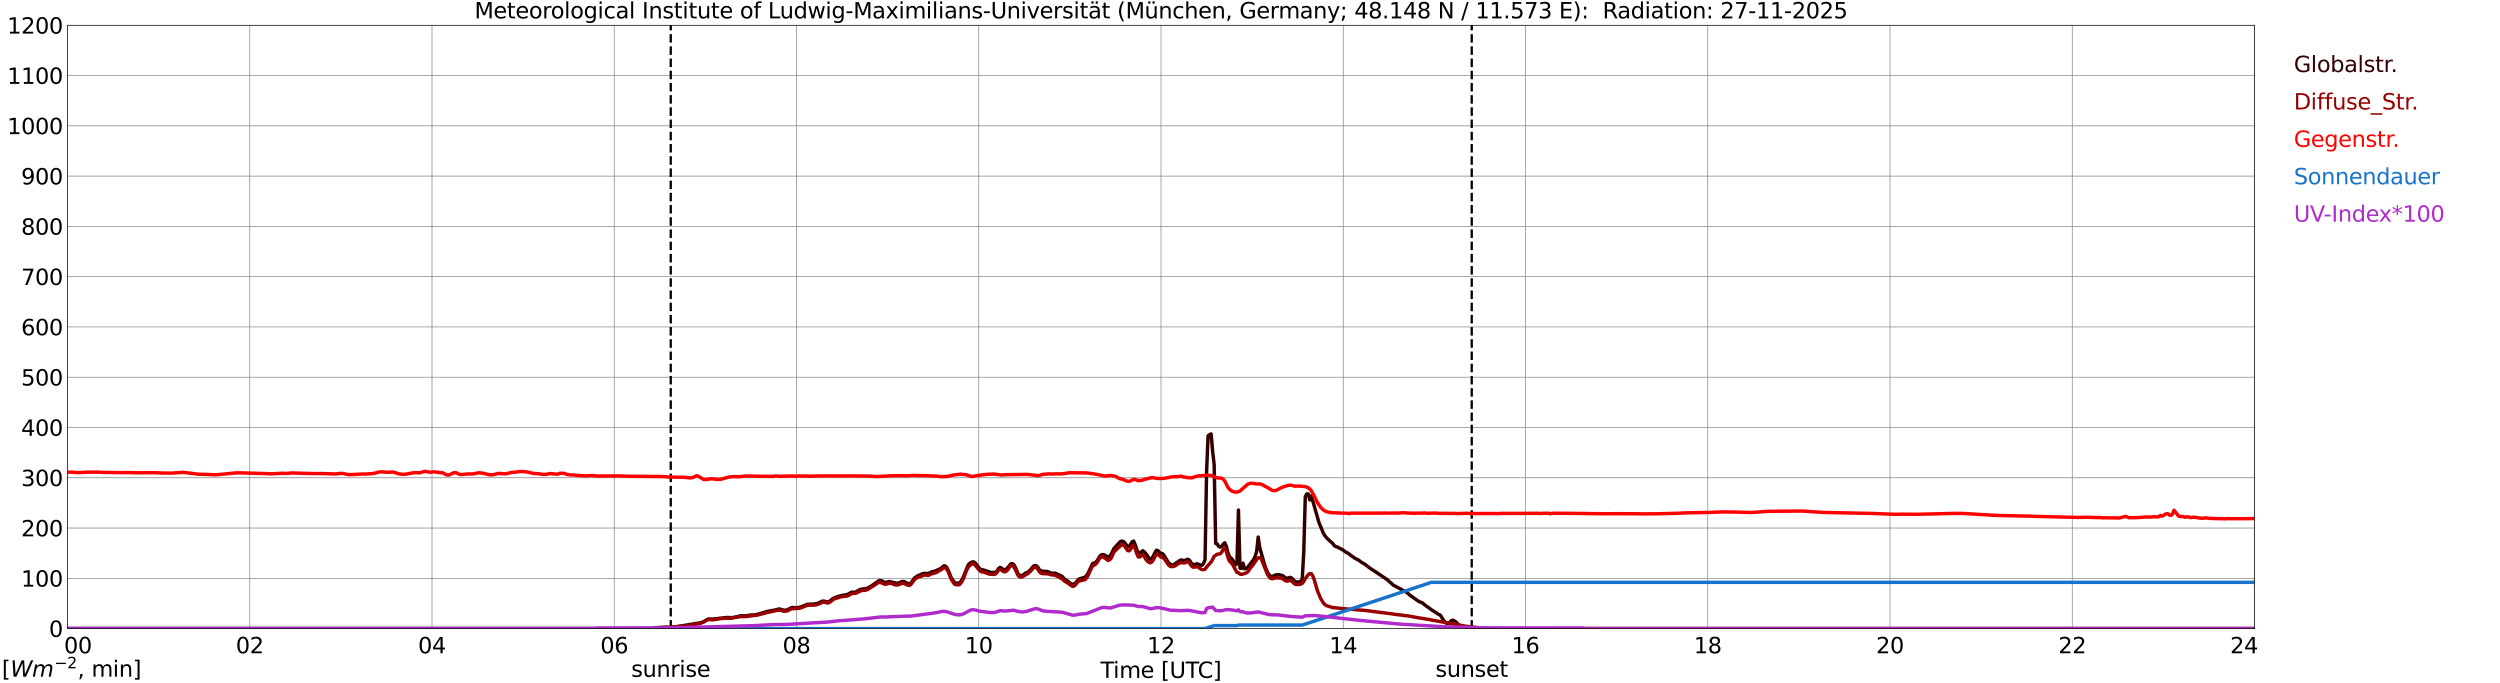 <?xml version="1.0" encoding="utf-8" standalone="no"?>
<!DOCTYPE svg PUBLIC "-//W3C//DTD SVG 1.1//EN"
  "http://www.w3.org/Graphics/SVG/1.1/DTD/svg11.dtd">
<svg xmlns:xlink="http://www.w3.org/1999/xlink" width="1085.4pt" height="296.64pt" viewBox="0 0 1085.4 296.64" xmlns="http://www.w3.org/2000/svg" version="1.1">
 <defs>
  <style type="text/css">*{stroke-linejoin: round; stroke-linecap: butt}</style>
 </defs>
 <g id="figure_1">
  <g id="patch_1">
   <path d="M 0 296.64 
L 1085.4 296.64 
L 1085.4 0 
L 0 0 
z
" style="fill: #ffffff"/>
  </g>
  <g id="axes_1">
   <g id="patch_2">
    <path d="M 29.306 272.909 
L 978.814 272.909 
L 978.814 10.976 
L 29.306 10.976 
z
" style="fill: #ffffff"/>
   </g>
   <g id="patch_3">
    <path d="M 978.814 272.909 
L 978.814 272.909 
L 978.814 10.976 
L 978.814 10.976 
z
" clip-path="url(#p157ec878c1)" style="fill: #d3d3d3; opacity: 0.25; stroke: #d3d3d3; stroke-linejoin: miter"/>
   </g>
   <g id="matplotlib.axis_1">
    <g id="xtick_1">
     <g id="line2d_1">
      <path d="M 29.306 272.909 
L 29.306 10.976 
" clip-path="url(#p157ec878c1)" style="fill: none; stroke: #808080; stroke-width: 0.3; stroke-linecap: square"/>
     </g>
     <g id="line2d_2"/>
     <g id="text_1">
      <!--    00 -->
      <g transform="translate(18.733 283.627) scale(0.095 -0.095)">
       <defs>
        <path id="DejaVuSans-20" transform="scale(0.016)"/>
        <path id="DejaVuSans-30" d="M 2034 4250 
Q 1547 4250 1301 3770 
Q 1056 3291 1056 2328 
Q 1056 1369 1301 889 
Q 1547 409 2034 409 
Q 2525 409 2770 889 
Q 3016 1369 3016 2328 
Q 3016 3291 2770 3770 
Q 2525 4250 2034 4250 
z
M 2034 4750 
Q 2819 4750 3233 4129 
Q 3647 3509 3647 2328 
Q 3647 1150 3233 529 
Q 2819 -91 2034 -91 
Q 1250 -91 836 529 
Q 422 1150 422 2328 
Q 422 3509 836 4129 
Q 1250 4750 2034 4750 
z
" transform="scale(0.016)"/>
       </defs>
       <use xlink:href="#DejaVuSans-20"/>
       <use xlink:href="#DejaVuSans-20" transform="translate(31.787 0)"/>
       <use xlink:href="#DejaVuSans-20" transform="translate(63.574 0)"/>
       <use xlink:href="#DejaVuSans-30" transform="translate(95.361 0)"/>
       <use xlink:href="#DejaVuSans-30" transform="translate(158.984 0)"/>
      </g>
     </g>
    </g>
    <g id="xtick_2">
     <g id="line2d_3">
      <path d="M 108.431 272.909 
L 108.431 10.976 
" clip-path="url(#p157ec878c1)" style="fill: none; stroke: #808080; stroke-width: 0.3; stroke-linecap: square"/>
     </g>
     <g id="line2d_4"/>
     <g id="text_2">
      <!-- 02 -->
      <g transform="translate(102.387 283.627) scale(0.095 -0.095)">
       <defs>
        <path id="DejaVuSans-32" d="M 1228 531 
L 3431 531 
L 3431 0 
L 469 0 
L 469 531 
Q 828 903 1448 1529 
Q 2069 2156 2228 2338 
Q 2531 2678 2651 2914 
Q 2772 3150 2772 3378 
Q 2772 3750 2511 3984 
Q 2250 4219 1831 4219 
Q 1534 4219 1204 4116 
Q 875 4013 500 3803 
L 500 4441 
Q 881 4594 1212 4672 
Q 1544 4750 1819 4750 
Q 2544 4750 2975 4387 
Q 3406 4025 3406 3419 
Q 3406 3131 3298 2873 
Q 3191 2616 2906 2266 
Q 2828 2175 2409 1742 
Q 1991 1309 1228 531 
z
" transform="scale(0.016)"/>
       </defs>
       <use xlink:href="#DejaVuSans-30"/>
       <use xlink:href="#DejaVuSans-32" transform="translate(63.623 0)"/>
      </g>
     </g>
    </g>
    <g id="xtick_3">
     <g id="line2d_5">
      <path d="M 187.557 272.909 
L 187.557 10.976 
" clip-path="url(#p157ec878c1)" style="fill: none; stroke: #808080; stroke-width: 0.3; stroke-linecap: square"/>
     </g>
     <g id="line2d_6"/>
     <g id="text_3">
      <!-- 04 -->
      <g transform="translate(181.513 283.627) scale(0.095 -0.095)">
       <defs>
        <path id="DejaVuSans-34" d="M 2419 4116 
L 825 1625 
L 2419 1625 
L 2419 4116 
z
M 2253 4666 
L 3047 4666 
L 3047 1625 
L 3713 1625 
L 3713 1100 
L 3047 1100 
L 3047 0 
L 2419 0 
L 2419 1100 
L 313 1100 
L 313 1709 
L 2253 4666 
z
" transform="scale(0.016)"/>
       </defs>
       <use xlink:href="#DejaVuSans-30"/>
       <use xlink:href="#DejaVuSans-34" transform="translate(63.623 0)"/>
      </g>
     </g>
    </g>
    <g id="xtick_4">
     <g id="line2d_7">
      <path d="M 266.683 272.909 
L 266.683 10.976 
" clip-path="url(#p157ec878c1)" style="fill: none; stroke: #808080; stroke-width: 0.3; stroke-linecap: square"/>
     </g>
     <g id="line2d_8"/>
     <g id="text_4">
      <!-- 06 -->
      <g transform="translate(260.638 283.627) scale(0.095 -0.095)">
       <defs>
        <path id="DejaVuSans-36" d="M 2113 2584 
Q 1688 2584 1439 2293 
Q 1191 2003 1191 1497 
Q 1191 994 1439 701 
Q 1688 409 2113 409 
Q 2538 409 2786 701 
Q 3034 994 3034 1497 
Q 3034 2003 2786 2293 
Q 2538 2584 2113 2584 
z
M 3366 4563 
L 3366 3988 
Q 3128 4100 2886 4159 
Q 2644 4219 2406 4219 
Q 1781 4219 1451 3797 
Q 1122 3375 1075 2522 
Q 1259 2794 1537 2939 
Q 1816 3084 2150 3084 
Q 2853 3084 3261 2657 
Q 3669 2231 3669 1497 
Q 3669 778 3244 343 
Q 2819 -91 2113 -91 
Q 1303 -91 875 529 
Q 447 1150 447 2328 
Q 447 3434 972 4092 
Q 1497 4750 2381 4750 
Q 2619 4750 2861 4703 
Q 3103 4656 3366 4563 
z
" transform="scale(0.016)"/>
       </defs>
       <use xlink:href="#DejaVuSans-30"/>
       <use xlink:href="#DejaVuSans-36" transform="translate(63.623 0)"/>
      </g>
     </g>
    </g>
    <g id="xtick_5">
     <g id="line2d_9">
      <path d="M 345.808 272.909 
L 345.808 10.976 
" clip-path="url(#p157ec878c1)" style="fill: none; stroke: #808080; stroke-width: 0.3; stroke-linecap: square"/>
     </g>
     <g id="line2d_10"/>
     <g id="text_5">
      <!-- 08 -->
      <g transform="translate(339.764 283.627) scale(0.095 -0.095)">
       <defs>
        <path id="DejaVuSans-38" d="M 2034 2216 
Q 1584 2216 1326 1975 
Q 1069 1734 1069 1313 
Q 1069 891 1326 650 
Q 1584 409 2034 409 
Q 2484 409 2743 651 
Q 3003 894 3003 1313 
Q 3003 1734 2745 1975 
Q 2488 2216 2034 2216 
z
M 1403 2484 
Q 997 2584 770 2862 
Q 544 3141 544 3541 
Q 544 4100 942 4425 
Q 1341 4750 2034 4750 
Q 2731 4750 3128 4425 
Q 3525 4100 3525 3541 
Q 3525 3141 3298 2862 
Q 3072 2584 2669 2484 
Q 3125 2378 3379 2068 
Q 3634 1759 3634 1313 
Q 3634 634 3220 271 
Q 2806 -91 2034 -91 
Q 1263 -91 848 271 
Q 434 634 434 1313 
Q 434 1759 690 2068 
Q 947 2378 1403 2484 
z
M 1172 3481 
Q 1172 3119 1398 2916 
Q 1625 2713 2034 2713 
Q 2441 2713 2670 2916 
Q 2900 3119 2900 3481 
Q 2900 3844 2670 4047 
Q 2441 4250 2034 4250 
Q 1625 4250 1398 4047 
Q 1172 3844 1172 3481 
z
" transform="scale(0.016)"/>
       </defs>
       <use xlink:href="#DejaVuSans-30"/>
       <use xlink:href="#DejaVuSans-38" transform="translate(63.623 0)"/>
      </g>
     </g>
    </g>
    <g id="xtick_6">
     <g id="line2d_11">
      <path d="M 424.934 272.909 
L 424.934 10.976 
" clip-path="url(#p157ec878c1)" style="fill: none; stroke: #808080; stroke-width: 0.3; stroke-linecap: square"/>
     </g>
     <g id="line2d_12"/>
     <g id="text_6">
      <!-- 10 -->
      <g transform="translate(418.89 283.627) scale(0.095 -0.095)">
       <defs>
        <path id="DejaVuSans-31" d="M 794 531 
L 1825 531 
L 1825 4091 
L 703 3866 
L 703 4441 
L 1819 4666 
L 2450 4666 
L 2450 531 
L 3481 531 
L 3481 0 
L 794 0 
L 794 531 
z
" transform="scale(0.016)"/>
       </defs>
       <use xlink:href="#DejaVuSans-31"/>
       <use xlink:href="#DejaVuSans-30" transform="translate(63.623 0)"/>
      </g>
     </g>
    </g>
    <g id="xtick_7">
     <g id="line2d_13">
      <path d="M 504.06 272.909 
L 504.06 10.976 
" clip-path="url(#p157ec878c1)" style="fill: none; stroke: #808080; stroke-width: 0.3; stroke-linecap: square"/>
     </g>
     <g id="line2d_14"/>
     <g id="text_7">
      <!-- 12 -->
      <g transform="translate(498.015 283.627) scale(0.095 -0.095)">
       <use xlink:href="#DejaVuSans-31"/>
       <use xlink:href="#DejaVuSans-32" transform="translate(63.623 0)"/>
      </g>
     </g>
    </g>
    <g id="xtick_8">
     <g id="line2d_15">
      <path d="M 583.185 272.909 
L 583.185 10.976 
" clip-path="url(#p157ec878c1)" style="fill: none; stroke: #808080; stroke-width: 0.3; stroke-linecap: square"/>
     </g>
     <g id="line2d_16"/>
     <g id="text_8">
      <!-- 14 -->
      <g transform="translate(577.141 283.627) scale(0.095 -0.095)">
       <use xlink:href="#DejaVuSans-31"/>
       <use xlink:href="#DejaVuSans-34" transform="translate(63.623 0)"/>
      </g>
     </g>
    </g>
    <g id="xtick_9">
     <g id="line2d_17">
      <path d="M 662.311 272.909 
L 662.311 10.976 
" clip-path="url(#p157ec878c1)" style="fill: none; stroke: #808080; stroke-width: 0.3; stroke-linecap: square"/>
     </g>
     <g id="line2d_18"/>
     <g id="text_9">
      <!-- 16 -->
      <g transform="translate(656.267 283.627) scale(0.095 -0.095)">
       <use xlink:href="#DejaVuSans-31"/>
       <use xlink:href="#DejaVuSans-36" transform="translate(63.623 0)"/>
      </g>
     </g>
    </g>
    <g id="xtick_10">
     <g id="line2d_19">
      <path d="M 741.437 272.909 
L 741.437 10.976 
" clip-path="url(#p157ec878c1)" style="fill: none; stroke: #808080; stroke-width: 0.3; stroke-linecap: square"/>
     </g>
     <g id="line2d_20"/>
     <g id="text_10">
      <!-- 18 -->
      <g transform="translate(735.392 283.627) scale(0.095 -0.095)">
       <use xlink:href="#DejaVuSans-31"/>
       <use xlink:href="#DejaVuSans-38" transform="translate(63.623 0)"/>
      </g>
     </g>
    </g>
    <g id="xtick_11">
     <g id="line2d_21">
      <path d="M 820.562 272.909 
L 820.562 10.976 
" clip-path="url(#p157ec878c1)" style="fill: none; stroke: #808080; stroke-width: 0.3; stroke-linecap: square"/>
     </g>
     <g id="line2d_22"/>
     <g id="text_11">
      <!-- 20 -->
      <g transform="translate(814.518 283.627) scale(0.095 -0.095)">
       <use xlink:href="#DejaVuSans-32"/>
       <use xlink:href="#DejaVuSans-30" transform="translate(63.623 0)"/>
      </g>
     </g>
    </g>
    <g id="xtick_12">
     <g id="line2d_23">
      <path d="M 899.688 272.909 
L 899.688 10.976 
" clip-path="url(#p157ec878c1)" style="fill: none; stroke: #808080; stroke-width: 0.3; stroke-linecap: square"/>
     </g>
     <g id="line2d_24"/>
     <g id="text_12">
      <!-- 22 -->
      <g transform="translate(893.644 283.627) scale(0.095 -0.095)">
       <use xlink:href="#DejaVuSans-32"/>
       <use xlink:href="#DejaVuSans-32" transform="translate(63.623 0)"/>
      </g>
     </g>
    </g>
    <g id="xtick_13">
     <g id="line2d_25">
      <path d="M 978.814 272.909 
L 978.814 10.976 
" clip-path="url(#p157ec878c1)" style="fill: none; stroke: #808080; stroke-width: 0.3; stroke-linecap: square"/>
     </g>
     <g id="line2d_26"/>
     <g id="text_13">
      <!-- 24    -->
      <g transform="translate(968.241 283.627) scale(0.095 -0.095)">
       <use xlink:href="#DejaVuSans-32"/>
       <use xlink:href="#DejaVuSans-34" transform="translate(63.623 0)"/>
       <use xlink:href="#DejaVuSans-20" transform="translate(127.246 0)"/>
       <use xlink:href="#DejaVuSans-20" transform="translate(159.033 0)"/>
       <use xlink:href="#DejaVuSans-20" transform="translate(190.82 0)"/>
      </g>
     </g>
    </g>
    <g id="text_14">
     <!-- Time [UTC] -->
     <g transform="translate(477.806 294.322) scale(0.095 -0.095)">
      <defs>
       <path id="DejaVuSans-54" d="M -19 4666 
L 3928 4666 
L 3928 4134 
L 2272 4134 
L 2272 0 
L 1638 0 
L 1638 4134 
L -19 4134 
L -19 4666 
z
" transform="scale(0.016)"/>
       <path id="DejaVuSans-69" d="M 603 3500 
L 1178 3500 
L 1178 0 
L 603 0 
L 603 3500 
z
M 603 4863 
L 1178 4863 
L 1178 4134 
L 603 4134 
L 603 4863 
z
" transform="scale(0.016)"/>
       <path id="DejaVuSans-6d" d="M 3328 2828 
Q 3544 3216 3844 3400 
Q 4144 3584 4550 3584 
Q 5097 3584 5394 3201 
Q 5691 2819 5691 2113 
L 5691 0 
L 5113 0 
L 5113 2094 
Q 5113 2597 4934 2840 
Q 4756 3084 4391 3084 
Q 3944 3084 3684 2787 
Q 3425 2491 3425 1978 
L 3425 0 
L 2847 0 
L 2847 2094 
Q 2847 2600 2669 2842 
Q 2491 3084 2119 3084 
Q 1678 3084 1418 2786 
Q 1159 2488 1159 1978 
L 1159 0 
L 581 0 
L 581 3500 
L 1159 3500 
L 1159 2956 
Q 1356 3278 1631 3431 
Q 1906 3584 2284 3584 
Q 2666 3584 2933 3390 
Q 3200 3197 3328 2828 
z
" transform="scale(0.016)"/>
       <path id="DejaVuSans-65" d="M 3597 1894 
L 3597 1613 
L 953 1613 
Q 991 1019 1311 708 
Q 1631 397 2203 397 
Q 2534 397 2845 478 
Q 3156 559 3463 722 
L 3463 178 
Q 3153 47 2828 -22 
Q 2503 -91 2169 -91 
Q 1331 -91 842 396 
Q 353 884 353 1716 
Q 353 2575 817 3079 
Q 1281 3584 2069 3584 
Q 2775 3584 3186 3129 
Q 3597 2675 3597 1894 
z
M 3022 2063 
Q 3016 2534 2758 2815 
Q 2500 3097 2075 3097 
Q 1594 3097 1305 2825 
Q 1016 2553 972 2059 
L 3022 2063 
z
" transform="scale(0.016)"/>
       <path id="DejaVuSans-5b" d="M 550 4863 
L 1875 4863 
L 1875 4416 
L 1125 4416 
L 1125 -397 
L 1875 -397 
L 1875 -844 
L 550 -844 
L 550 4863 
z
" transform="scale(0.016)"/>
       <path id="DejaVuSans-55" d="M 556 4666 
L 1191 4666 
L 1191 1831 
Q 1191 1081 1462 751 
Q 1734 422 2344 422 
Q 2950 422 3222 751 
Q 3494 1081 3494 1831 
L 3494 4666 
L 4128 4666 
L 4128 1753 
Q 4128 841 3676 375 
Q 3225 -91 2344 -91 
Q 1459 -91 1007 375 
Q 556 841 556 1753 
L 556 4666 
z
" transform="scale(0.016)"/>
       <path id="DejaVuSans-43" d="M 4122 4306 
L 4122 3641 
Q 3803 3938 3442 4084 
Q 3081 4231 2675 4231 
Q 1875 4231 1450 3742 
Q 1025 3253 1025 2328 
Q 1025 1406 1450 917 
Q 1875 428 2675 428 
Q 3081 428 3442 575 
Q 3803 722 4122 1019 
L 4122 359 
Q 3791 134 3420 21 
Q 3050 -91 2638 -91 
Q 1578 -91 968 557 
Q 359 1206 359 2328 
Q 359 3453 968 4101 
Q 1578 4750 2638 4750 
Q 3056 4750 3426 4639 
Q 3797 4528 4122 4306 
z
" transform="scale(0.016)"/>
       <path id="DejaVuSans-5d" d="M 1947 4863 
L 1947 -844 
L 622 -844 
L 622 -397 
L 1369 -397 
L 1369 4416 
L 622 4416 
L 622 4863 
L 1947 4863 
z
" transform="scale(0.016)"/>
      </defs>
      <use xlink:href="#DejaVuSans-54"/>
      <use xlink:href="#DejaVuSans-69" transform="translate(57.959 0)"/>
      <use xlink:href="#DejaVuSans-6d" transform="translate(85.742 0)"/>
      <use xlink:href="#DejaVuSans-65" transform="translate(183.154 0)"/>
      <use xlink:href="#DejaVuSans-20" transform="translate(244.678 0)"/>
      <use xlink:href="#DejaVuSans-5b" transform="translate(276.465 0)"/>
      <use xlink:href="#DejaVuSans-55" transform="translate(315.479 0)"/>
      <use xlink:href="#DejaVuSans-54" transform="translate(388.672 0)"/>
      <use xlink:href="#DejaVuSans-43" transform="translate(443.881 0)"/>
      <use xlink:href="#DejaVuSans-5d" transform="translate(513.705 0)"/>
     </g>
    </g>
   </g>
   <g id="matplotlib.axis_2">
    <g id="ytick_1">
     <g id="line2d_27">
      <path d="M 29.306 272.909 
L 978.814 272.909 
" clip-path="url(#p157ec878c1)" style="fill: none; stroke: #808080; stroke-width: 0.3; stroke-linecap: square"/>
     </g>
     <g id="line2d_28"/>
     <g id="text_15">
      <!-- 0 -->
      <g transform="translate(21.261 276.518) scale(0.095 -0.095)">
       <use xlink:href="#DejaVuSans-30"/>
      </g>
     </g>
    </g>
    <g id="ytick_2">
     <g id="line2d_29">
      <path d="M 29.306 251.081 
L 978.814 251.081 
" clip-path="url(#p157ec878c1)" style="fill: none; stroke: #808080; stroke-width: 0.3; stroke-linecap: square"/>
     </g>
     <g id="line2d_30"/>
     <g id="text_16">
      <!-- 100 -->
      <g transform="translate(9.173 254.69) scale(0.095 -0.095)">
       <use xlink:href="#DejaVuSans-31"/>
       <use xlink:href="#DejaVuSans-30" transform="translate(63.623 0)"/>
       <use xlink:href="#DejaVuSans-30" transform="translate(127.246 0)"/>
      </g>
     </g>
    </g>
    <g id="ytick_3">
     <g id="line2d_31">
      <path d="M 29.306 229.253 
L 978.814 229.253 
" clip-path="url(#p157ec878c1)" style="fill: none; stroke: #808080; stroke-width: 0.3; stroke-linecap: square"/>
     </g>
     <g id="line2d_32"/>
     <g id="text_17">
      <!-- 200 -->
      <g transform="translate(9.173 232.863) scale(0.095 -0.095)">
       <use xlink:href="#DejaVuSans-32"/>
       <use xlink:href="#DejaVuSans-30" transform="translate(63.623 0)"/>
       <use xlink:href="#DejaVuSans-30" transform="translate(127.246 0)"/>
      </g>
     </g>
    </g>
    <g id="ytick_4">
     <g id="line2d_33">
      <path d="M 29.306 207.426 
L 978.814 207.426 
" clip-path="url(#p157ec878c1)" style="fill: none; stroke: #808080; stroke-width: 0.3; stroke-linecap: square"/>
     </g>
     <g id="line2d_34"/>
     <g id="text_18">
      <!-- 300 -->
      <g transform="translate(9.173 211.035) scale(0.095 -0.095)">
       <defs>
        <path id="DejaVuSans-33" d="M 2597 2516 
Q 3050 2419 3304 2112 
Q 3559 1806 3559 1356 
Q 3559 666 3084 287 
Q 2609 -91 1734 -91 
Q 1441 -91 1130 -33 
Q 819 25 488 141 
L 488 750 
Q 750 597 1062 519 
Q 1375 441 1716 441 
Q 2309 441 2620 675 
Q 2931 909 2931 1356 
Q 2931 1769 2642 2001 
Q 2353 2234 1838 2234 
L 1294 2234 
L 1294 2753 
L 1863 2753 
Q 2328 2753 2575 2939 
Q 2822 3125 2822 3475 
Q 2822 3834 2567 4026 
Q 2313 4219 1838 4219 
Q 1578 4219 1281 4162 
Q 984 4106 628 3988 
L 628 4550 
Q 988 4650 1302 4700 
Q 1616 4750 1894 4750 
Q 2613 4750 3031 4423 
Q 3450 4097 3450 3541 
Q 3450 3153 3228 2886 
Q 3006 2619 2597 2516 
z
" transform="scale(0.016)"/>
       </defs>
       <use xlink:href="#DejaVuSans-33"/>
       <use xlink:href="#DejaVuSans-30" transform="translate(63.623 0)"/>
       <use xlink:href="#DejaVuSans-30" transform="translate(127.246 0)"/>
      </g>
     </g>
    </g>
    <g id="ytick_5">
     <g id="line2d_35">
      <path d="M 29.306 185.598 
L 978.814 185.598 
" clip-path="url(#p157ec878c1)" style="fill: none; stroke: #808080; stroke-width: 0.3; stroke-linecap: square"/>
     </g>
     <g id="line2d_36"/>
     <g id="text_19">
      <!-- 400 -->
      <g transform="translate(9.173 189.207) scale(0.095 -0.095)">
       <use xlink:href="#DejaVuSans-34"/>
       <use xlink:href="#DejaVuSans-30" transform="translate(63.623 0)"/>
       <use xlink:href="#DejaVuSans-30" transform="translate(127.246 0)"/>
      </g>
     </g>
    </g>
    <g id="ytick_6">
     <g id="line2d_37">
      <path d="M 29.306 163.77 
L 978.814 163.77 
" clip-path="url(#p157ec878c1)" style="fill: none; stroke: #808080; stroke-width: 0.3; stroke-linecap: square"/>
     </g>
     <g id="line2d_38"/>
     <g id="text_20">
      <!-- 500 -->
      <g transform="translate(9.173 167.379) scale(0.095 -0.095)">
       <defs>
        <path id="DejaVuSans-35" d="M 691 4666 
L 3169 4666 
L 3169 4134 
L 1269 4134 
L 1269 2991 
Q 1406 3038 1543 3061 
Q 1681 3084 1819 3084 
Q 2600 3084 3056 2656 
Q 3513 2228 3513 1497 
Q 3513 744 3044 326 
Q 2575 -91 1722 -91 
Q 1428 -91 1123 -41 
Q 819 9 494 109 
L 494 744 
Q 775 591 1075 516 
Q 1375 441 1709 441 
Q 2250 441 2565 725 
Q 2881 1009 2881 1497 
Q 2881 1984 2565 2268 
Q 2250 2553 1709 2553 
Q 1456 2553 1204 2497 
Q 953 2441 691 2322 
L 691 4666 
z
" transform="scale(0.016)"/>
       </defs>
       <use xlink:href="#DejaVuSans-35"/>
       <use xlink:href="#DejaVuSans-30" transform="translate(63.623 0)"/>
       <use xlink:href="#DejaVuSans-30" transform="translate(127.246 0)"/>
      </g>
     </g>
    </g>
    <g id="ytick_7">
     <g id="line2d_39">
      <path d="M 29.306 141.942 
L 978.814 141.942 
" clip-path="url(#p157ec878c1)" style="fill: none; stroke: #808080; stroke-width: 0.3; stroke-linecap: square"/>
     </g>
     <g id="line2d_40"/>
     <g id="text_21">
      <!-- 600 -->
      <g transform="translate(9.173 145.551) scale(0.095 -0.095)">
       <use xlink:href="#DejaVuSans-36"/>
       <use xlink:href="#DejaVuSans-30" transform="translate(63.623 0)"/>
       <use xlink:href="#DejaVuSans-30" transform="translate(127.246 0)"/>
      </g>
     </g>
    </g>
    <g id="ytick_8">
     <g id="line2d_41">
      <path d="M 29.306 120.114 
L 978.814 120.114 
" clip-path="url(#p157ec878c1)" style="fill: none; stroke: #808080; stroke-width: 0.3; stroke-linecap: square"/>
     </g>
     <g id="line2d_42"/>
     <g id="text_22">
      <!-- 700 -->
      <g transform="translate(9.173 123.724) scale(0.095 -0.095)">
       <defs>
        <path id="DejaVuSans-37" d="M 525 4666 
L 3525 4666 
L 3525 4397 
L 1831 0 
L 1172 0 
L 2766 4134 
L 525 4134 
L 525 4666 
z
" transform="scale(0.016)"/>
       </defs>
       <use xlink:href="#DejaVuSans-37"/>
       <use xlink:href="#DejaVuSans-30" transform="translate(63.623 0)"/>
       <use xlink:href="#DejaVuSans-30" transform="translate(127.246 0)"/>
      </g>
     </g>
    </g>
    <g id="ytick_9">
     <g id="line2d_43">
      <path d="M 29.306 98.287 
L 978.814 98.287 
" clip-path="url(#p157ec878c1)" style="fill: none; stroke: #808080; stroke-width: 0.3; stroke-linecap: square"/>
     </g>
     <g id="line2d_44"/>
     <g id="text_23">
      <!-- 800 -->
      <g transform="translate(9.173 101.896) scale(0.095 -0.095)">
       <use xlink:href="#DejaVuSans-38"/>
       <use xlink:href="#DejaVuSans-30" transform="translate(63.623 0)"/>
       <use xlink:href="#DejaVuSans-30" transform="translate(127.246 0)"/>
      </g>
     </g>
    </g>
    <g id="ytick_10">
     <g id="line2d_45">
      <path d="M 29.306 76.459 
L 978.814 76.459 
" clip-path="url(#p157ec878c1)" style="fill: none; stroke: #808080; stroke-width: 0.3; stroke-linecap: square"/>
     </g>
     <g id="line2d_46"/>
     <g id="text_24">
      <!-- 900 -->
      <g transform="translate(9.173 80.068) scale(0.095 -0.095)">
       <defs>
        <path id="DejaVuSans-39" d="M 703 97 
L 703 672 
Q 941 559 1184 500 
Q 1428 441 1663 441 
Q 2288 441 2617 861 
Q 2947 1281 2994 2138 
Q 2813 1869 2534 1725 
Q 2256 1581 1919 1581 
Q 1219 1581 811 2004 
Q 403 2428 403 3163 
Q 403 3881 828 4315 
Q 1253 4750 1959 4750 
Q 2769 4750 3195 4129 
Q 3622 3509 3622 2328 
Q 3622 1225 3098 567 
Q 2575 -91 1691 -91 
Q 1453 -91 1209 -44 
Q 966 3 703 97 
z
M 1959 2075 
Q 2384 2075 2632 2365 
Q 2881 2656 2881 3163 
Q 2881 3666 2632 3958 
Q 2384 4250 1959 4250 
Q 1534 4250 1286 3958 
Q 1038 3666 1038 3163 
Q 1038 2656 1286 2365 
Q 1534 2075 1959 2075 
z
" transform="scale(0.016)"/>
       </defs>
       <use xlink:href="#DejaVuSans-39"/>
       <use xlink:href="#DejaVuSans-30" transform="translate(63.623 0)"/>
       <use xlink:href="#DejaVuSans-30" transform="translate(127.246 0)"/>
      </g>
     </g>
    </g>
    <g id="ytick_11">
     <g id="line2d_47">
      <path d="M 29.306 54.631 
L 978.814 54.631 
" clip-path="url(#p157ec878c1)" style="fill: none; stroke: #808080; stroke-width: 0.3; stroke-linecap: square"/>
     </g>
     <g id="line2d_48"/>
     <g id="text_25">
      <!-- 1000 -->
      <g transform="translate(3.128 58.24) scale(0.095 -0.095)">
       <use xlink:href="#DejaVuSans-31"/>
       <use xlink:href="#DejaVuSans-30" transform="translate(63.623 0)"/>
       <use xlink:href="#DejaVuSans-30" transform="translate(127.246 0)"/>
       <use xlink:href="#DejaVuSans-30" transform="translate(190.869 0)"/>
      </g>
     </g>
    </g>
    <g id="ytick_12">
     <g id="line2d_49">
      <path d="M 29.306 32.803 
L 978.814 32.803 
" clip-path="url(#p157ec878c1)" style="fill: none; stroke: #808080; stroke-width: 0.3; stroke-linecap: square"/>
     </g>
     <g id="line2d_50"/>
     <g id="text_26">
      <!-- 1100 -->
      <g transform="translate(3.128 36.413) scale(0.095 -0.095)">
       <use xlink:href="#DejaVuSans-31"/>
       <use xlink:href="#DejaVuSans-31" transform="translate(63.623 0)"/>
       <use xlink:href="#DejaVuSans-30" transform="translate(127.246 0)"/>
       <use xlink:href="#DejaVuSans-30" transform="translate(190.869 0)"/>
      </g>
     </g>
    </g>
    <g id="ytick_13">
     <g id="line2d_51">
      <path d="M 29.306 10.976 
L 978.814 10.976 
" clip-path="url(#p157ec878c1)" style="fill: none; stroke: #808080; stroke-width: 0.3; stroke-linecap: square"/>
     </g>
     <g id="line2d_52"/>
     <g id="text_27">
      <!-- 1200 -->
      <g transform="translate(3.128 14.585) scale(0.095 -0.095)">
       <use xlink:href="#DejaVuSans-31"/>
       <use xlink:href="#DejaVuSans-32" transform="translate(63.623 0)"/>
       <use xlink:href="#DejaVuSans-30" transform="translate(127.246 0)"/>
       <use xlink:href="#DejaVuSans-30" transform="translate(190.869 0)"/>
      </g>
     </g>
    </g>
   </g>
   <g id="line2d_53">
    <path d="M 291.212 272.909 
L 291.212 10.976 
" clip-path="url(#p157ec878c1)" style="fill: none; stroke-dasharray: 3.7,1.6; stroke-dashoffset: 0; stroke: #000000"/>
   </g>
   <g id="line2d_54">
    <path d="M 638.969 272.909 
L 638.969 10.976 
" clip-path="url(#p157ec878c1)" style="fill: none; stroke-dasharray: 3.7,1.6; stroke-dashoffset: 0; stroke: #000000"/>
   </g>
   <g id="line2d_55">
    <path d="M 29.306 272.909 
L 283.827 272.909 
L 284.486 272.531 
L 289.102 272.261 
L 290.42 272.446 
L 293.717 272.11 
L 300.311 270.995 
L 301.63 270.776 
L 303.608 270.488 
L 304.927 270.15 
L 305.586 269.914 
L 306.905 269.019 
L 307.564 268.748 
L 309.543 268.766 
L 315.477 268.091 
L 318.114 268.142 
L 319.433 267.856 
L 320.752 267.568 
L 321.411 267.349 
L 323.39 267.349 
L 324.049 267.365 
L 326.027 266.993 
L 327.346 267.011 
L 329.324 266.605 
L 332.621 265.627 
L 333.94 265.289 
L 337.236 264.697 
L 337.896 264.429 
L 338.555 264.411 
L 340.533 264.968 
L 341.193 264.95 
L 342.512 264.376 
L 343.83 263.752 
L 345.149 263.82 
L 346.468 263.82 
L 348.446 263.228 
L 350.424 262.403 
L 351.743 262.301 
L 353.062 262.301 
L 355.04 261.947 
L 357.018 260.984 
L 357.677 260.967 
L 358.996 261.305 
L 359.655 261.288 
L 360.315 260.934 
L 361.634 259.836 
L 362.952 259.28 
L 364.271 258.841 
L 366.249 258.385 
L 366.909 258.35 
L 368.227 257.961 
L 369.546 257.202 
L 370.206 257.051 
L 370.865 257.136 
L 371.524 257.016 
L 373.502 255.903 
L 374.821 255.682 
L 375.481 255.65 
L 376.799 255.279 
L 378.118 254.501 
L 379.437 253.624 
L 380.756 252.712 
L 381.415 252.205 
L 382.074 252.037 
L 382.734 252.155 
L 384.053 252.779 
L 384.712 252.897 
L 386.031 252.441 
L 389.328 253.235 
L 389.987 253.185 
L 391.306 252.594 
L 391.965 252.458 
L 392.624 252.509 
L 393.943 253.286 
L 394.603 253.456 
L 395.262 253.286 
L 395.921 252.576 
L 396.581 251.531 
L 397.24 250.804 
L 398.559 249.926 
L 399.878 249.42 
L 400.537 249.049 
L 401.196 248.948 
L 403.175 248.981 
L 404.493 248.289 
L 405.812 248.001 
L 408.45 246.82 
L 409.768 245.69 
L 410.428 245.722 
L 411.087 246.467 
L 411.746 247.765 
L 413.065 251.007 
L 414.384 252.814 
L 415.043 253.235 
L 415.703 253.15 
L 416.362 253.235 
L 417.022 252.661 
L 417.681 251.598 
L 418.34 250.247 
L 420.318 245.351 
L 420.978 244.592 
L 422.297 243.917 
L 422.956 244.035 
L 423.615 244.627 
L 424.934 246.432 
L 425.593 247.108 
L 426.253 247.344 
L 426.912 247.445 
L 430.209 248.525 
L 431.528 248.56 
L 432.187 248.508 
L 432.847 247.936 
L 433.506 246.888 
L 434.165 246.364 
L 434.825 246.667 
L 435.484 247.176 
L 436.144 247.462 
L 436.803 247.159 
L 438.122 245.79 
L 438.781 244.845 
L 439.44 244.71 
L 440.1 245.081 
L 440.759 246.196 
L 442.078 249.234 
L 442.737 249.826 
L 443.397 249.909 
L 444.056 249.691 
L 445.375 248.728 
L 446.034 248.542 
L 446.694 248.054 
L 447.353 247.394 
L 448.672 245.807 
L 449.331 245.504 
L 449.991 245.672 
L 450.65 246.331 
L 451.309 247.412 
L 451.969 247.868 
L 453.287 248.054 
L 453.947 248.121 
L 454.606 248.069 
L 455.925 248.593 
L 456.584 248.896 
L 457.903 248.813 
L 458.563 248.999 
L 461.2 250.297 
L 461.859 251.109 
L 463.178 252.122 
L 463.838 252.458 
L 464.497 253.135 
L 465.156 253.539 
L 465.816 253.657 
L 466.475 253.506 
L 467.134 252.915 
L 467.794 252.02 
L 468.453 251.378 
L 471.091 250.601 
L 471.75 249.826 
L 472.409 248.863 
L 474.388 244.642 
L 475.047 244.456 
L 475.706 244.12 
L 476.366 243.411 
L 477.025 242.212 
L 477.685 241.317 
L 478.344 240.794 
L 479.003 240.794 
L 479.663 241.014 
L 480.981 241.841 
L 481.641 241.671 
L 482.3 240.894 
L 483.619 238.161 
L 486.256 235.256 
L 486.916 234.92 
L 487.575 235.003 
L 488.235 235.562 
L 489.553 237.316 
L 490.213 237.316 
L 491.532 235.241 
L 492.191 234.92 
L 492.85 236.454 
L 493.51 238.447 
L 494.169 240.084 
L 494.828 240.152 
L 496.147 239.106 
L 496.807 239.56 
L 498.125 241.2 
L 498.785 242.263 
L 499.444 242.819 
L 500.103 242.38 
L 500.763 241.335 
L 501.422 239.949 
L 502.082 238.868 
L 502.741 239.054 
L 503.4 239.831 
L 504.06 240.254 
L 504.719 240.372 
L 505.379 241.165 
L 507.357 244.356 
L 508.016 244.913 
L 508.675 245.201 
L 509.335 245.201 
L 509.994 244.947 
L 510.654 244.356 
L 511.313 244.018 
L 511.972 243.494 
L 512.632 243.158 
L 513.291 243.175 
L 513.95 243.376 
L 514.61 243.275 
L 515.269 242.887 
L 515.929 242.854 
L 516.588 243.461 
L 517.247 244.456 
L 517.907 245.065 
L 518.566 245.166 
L 519.226 244.845 
L 519.885 244.827 
L 520.544 245.048 
L 521.204 245.401 
L 521.863 245.419 
L 522.522 244.627 
L 523.182 243.022 
L 523.841 205.208 
L 524.501 189.204 
L 525.16 188.697 
L 525.819 188.394 
L 526.479 196.04 
L 527.138 201.663 
L 527.797 235.948 
L 528.457 236.151 
L 529.116 237.231 
L 529.776 237.535 
L 530.435 237.199 
L 531.094 236.219 
L 531.754 235.644 
L 532.413 237.148 
L 533.073 239.798 
L 533.732 241.588 
L 535.051 242.904 
L 536.369 245.301 
L 537.029 244.762 
L 537.688 221.448 
L 538.348 246.652 
L 539.007 246.788 
L 539.666 244.509 
L 540.326 246.956 
L 540.985 246.838 
L 541.644 246.331 
L 543.623 243.782 
L 544.282 242.922 
L 544.941 241.536 
L 545.601 239.342 
L 546.26 233.18 
L 546.919 237.688 
L 548.898 244.744 
L 549.557 246.753 
L 550.216 248.272 
L 550.876 249.402 
L 551.535 250.129 
L 552.195 250.315 
L 554.173 249.505 
L 555.491 249.555 
L 556.151 249.758 
L 556.81 249.841 
L 558.129 250.906 
L 558.788 251.074 
L 560.107 250.668 
L 560.766 250.939 
L 562.085 252.358 
L 562.745 252.629 
L 564.063 252.661 
L 564.723 252.358 
L 565.382 251.413 
L 566.042 239.645 
L 566.701 215.639 
L 567.36 214.426 
L 568.02 214.476 
L 568.679 217.058 
L 569.338 215.303 
L 572.635 226.868 
L 574.613 231.628 
L 575.273 232.674 
L 576.592 234.16 
L 578.57 235.898 
L 579.229 236.81 
L 579.889 237.299 
L 580.548 237.467 
L 583.185 238.836 
L 584.504 239.881 
L 585.164 240.119 
L 586.482 241.132 
L 588.46 242.498 
L 589.779 243.123 
L 591.098 244.135 
L 592.417 244.862 
L 595.054 246.87 
L 596.373 247.698 
L 602.307 251.681 
L 602.967 252.341 
L 604.286 253.456 
L 604.945 254.063 
L 607.582 255.447 
L 610.879 257.287 
L 612.198 258.452 
L 615.495 260.781 
L 616.154 261.22 
L 617.473 261.694 
L 618.792 262.807 
L 620.111 263.702 
L 621.429 264.715 
L 622.748 265.542 
L 624.067 266.402 
L 625.386 267.162 
L 626.705 269.307 
L 628.023 270.641 
L 628.683 270.792 
L 629.342 270.252 
L 630.001 269.525 
L 630.661 269.257 
L 631.32 269.493 
L 631.98 269.949 
L 633.298 271.283 
L 635.276 272.007 
L 636.595 272.143 
L 639.233 272.581 
L 643.189 272.909 
L 978.154 272.909 
L 978.154 272.909 
" clip-path="url(#p157ec878c1)" style="fill: none; stroke: #330000; stroke-width: 1.5; stroke-linecap: square"/>
   </g>
   <g id="line2d_56">
    <path d="M 29.306 272.909 
L 283.827 272.909 
L 285.145 272.699 
L 287.124 272.608 
L 297.674 271.78 
L 301.63 271.047 
L 303.608 270.816 
L 304.927 270.265 
L 305.586 269.988 
L 306.905 269.207 
L 307.564 268.978 
L 309.543 269.115 
L 312.18 268.657 
L 314.158 268.473 
L 316.136 268.428 
L 316.796 268.473 
L 320.752 267.829 
L 321.411 267.692 
L 324.049 267.692 
L 326.027 267.369 
L 328.665 267.094 
L 333.28 265.9 
L 337.896 264.889 
L 339.215 265.027 
L 340.533 265.439 
L 341.852 265.21 
L 343.171 264.475 
L 343.83 264.291 
L 347.127 264.108 
L 349.105 263.372 
L 349.765 263.049 
L 351.083 262.728 
L 353.062 262.774 
L 354.38 262.591 
L 355.04 262.407 
L 357.018 261.489 
L 357.677 261.397 
L 358.996 261.764 
L 359.655 261.764 
L 360.315 261.443 
L 361.634 260.384 
L 362.293 259.971 
L 363.612 259.603 
L 364.93 259.144 
L 366.249 258.961 
L 367.568 258.823 
L 368.227 258.592 
L 370.206 257.581 
L 371.524 257.581 
L 374.162 256.342 
L 375.481 256.342 
L 376.799 255.881 
L 380.096 253.768 
L 380.756 253.262 
L 381.415 252.941 
L 382.074 252.803 
L 383.393 253.353 
L 384.053 253.631 
L 384.712 253.631 
L 386.031 253.262 
L 386.69 253.216 
L 388.009 253.676 
L 388.668 253.906 
L 389.328 253.997 
L 389.987 253.906 
L 391.306 253.353 
L 391.965 253.216 
L 392.624 253.353 
L 393.943 253.997 
L 394.603 254.181 
L 395.262 253.951 
L 395.921 253.17 
L 397.24 251.424 
L 398.559 250.596 
L 399.218 250.459 
L 401.196 249.678 
L 401.856 249.678 
L 402.515 249.815 
L 403.175 249.769 
L 404.493 249.125 
L 406.471 248.575 
L 409.109 247.012 
L 409.768 246.554 
L 410.428 246.554 
L 411.087 247.196 
L 411.746 248.392 
L 413.065 251.653 
L 414.384 253.585 
L 415.043 253.86 
L 416.362 253.906 
L 417.022 253.353 
L 417.681 252.343 
L 418.34 251.057 
L 419.659 247.565 
L 420.318 246.323 
L 420.978 245.587 
L 422.297 244.668 
L 422.956 244.854 
L 424.275 246.46 
L 424.934 247.287 
L 425.593 247.931 
L 426.253 248.3 
L 426.912 248.346 
L 428.231 248.804 
L 429.55 249.265 
L 430.209 249.357 
L 430.869 249.311 
L 431.528 249.402 
L 432.187 249.219 
L 432.847 248.529 
L 433.506 247.565 
L 434.165 247.242 
L 434.825 247.473 
L 435.484 248.023 
L 436.144 248.3 
L 436.803 248.023 
L 437.462 247.473 
L 438.781 245.587 
L 439.44 245.587 
L 440.1 246.093 
L 440.759 247.196 
L 442.078 249.953 
L 442.737 250.459 
L 443.397 250.596 
L 444.716 249.953 
L 445.375 249.448 
L 446.034 249.219 
L 447.353 248.069 
L 448.672 246.506 
L 449.331 246.231 
L 449.991 246.46 
L 450.65 247.196 
L 451.309 248.346 
L 451.969 248.804 
L 452.628 249.034 
L 455.266 249.173 
L 455.925 249.448 
L 457.244 249.678 
L 457.903 249.678 
L 459.881 250.596 
L 460.541 251.057 
L 461.2 251.286 
L 461.859 252.068 
L 463.178 252.941 
L 463.838 253.307 
L 465.156 254.318 
L 465.816 254.595 
L 466.475 254.318 
L 467.134 253.676 
L 467.794 252.757 
L 468.453 252.251 
L 469.772 251.976 
L 471.091 251.653 
L 471.75 250.92 
L 472.409 249.815 
L 473.728 246.875 
L 474.388 245.633 
L 475.047 245.358 
L 475.706 244.945 
L 476.366 244.164 
L 477.025 242.968 
L 477.685 242.095 
L 478.344 241.636 
L 479.663 242.234 
L 480.981 243.291 
L 481.641 243.153 
L 482.3 242.509 
L 482.96 241.221 
L 483.619 239.615 
L 486.916 236.535 
L 487.575 236.535 
L 488.235 237.041 
L 489.553 239.017 
L 490.213 239.154 
L 490.872 238.465 
L 491.532 237.271 
L 492.191 236.856 
L 492.85 238.281 
L 493.51 240.257 
L 494.169 241.774 
L 494.828 241.82 
L 496.147 240.855 
L 496.807 241.636 
L 497.466 242.784 
L 498.125 243.657 
L 498.785 244.118 
L 499.444 244.347 
L 500.103 243.98 
L 500.763 243.013 
L 501.422 241.682 
L 502.082 240.626 
L 502.741 240.717 
L 504.06 241.865 
L 504.719 242.049 
L 505.379 242.463 
L 507.357 245.312 
L 508.016 245.864 
L 508.675 246.002 
L 509.335 245.956 
L 509.994 245.773 
L 511.313 244.899 
L 511.972 244.531 
L 512.632 244.301 
L 513.291 244.301 
L 513.95 244.439 
L 514.61 244.301 
L 515.269 243.935 
L 515.929 244.026 
L 516.588 244.668 
L 517.247 245.681 
L 517.907 246.231 
L 518.566 246.231 
L 519.226 246.048 
L 519.885 246.139 
L 520.544 246.46 
L 521.204 246.967 
L 521.863 247.287 
L 522.522 247.333 
L 523.182 247.15 
L 523.841 246.185 
L 525.819 243.98 
L 526.479 242.876 
L 527.138 241.544 
L 528.457 240.626 
L 529.776 240.442 
L 530.435 239.661 
L 531.094 238.51 
L 531.754 237.96 
L 532.413 239.338 
L 533.073 241.865 
L 533.732 243.52 
L 535.051 244.899 
L 537.029 248.529 
L 537.688 248.621 
L 538.348 249.265 
L 539.007 249.357 
L 540.326 249.034 
L 540.985 248.759 
L 541.644 248.346 
L 542.304 247.519 
L 542.963 246.46 
L 543.623 245.773 
L 544.941 243.935 
L 545.601 242.876 
L 546.26 242.188 
L 546.919 242.095 
L 547.579 242.647 
L 550.216 249.219 
L 550.876 250.276 
L 551.535 251.011 
L 552.195 251.286 
L 554.173 250.826 
L 556.151 251.011 
L 556.81 251.24 
L 558.129 252.159 
L 558.788 252.343 
L 560.107 252.022 
L 560.766 252.251 
L 562.085 253.539 
L 562.745 253.768 
L 564.063 253.768 
L 564.723 253.631 
L 565.382 253.262 
L 566.042 252.434 
L 566.701 251.195 
L 568.02 249.448 
L 568.679 249.034 
L 569.338 249.079 
L 569.998 250.138 
L 570.657 251.93 
L 571.976 256.479 
L 573.295 259.696 
L 574.613 261.855 
L 575.273 262.545 
L 575.932 262.958 
L 578.57 263.785 
L 581.207 264.016 
L 581.867 264.154 
L 583.185 264.2 
L 585.164 264.429 
L 586.482 264.52 
L 593.076 265.073 
L 602.307 266.267 
L 604.286 266.496 
L 606.264 266.819 
L 608.901 267.094 
L 609.561 267.231 
L 610.879 267.323 
L 614.176 267.921 
L 616.154 268.288 
L 617.473 268.473 
L 620.77 269.023 
L 622.089 269.301 
L 624.726 269.759 
L 629.342 270.632 
L 631.32 270.953 
L 631.98 271.139 
L 632.639 271.184 
L 633.958 271.459 
L 635.936 271.826 
L 637.914 272.058 
L 643.189 272.699 
L 647.145 272.909 
L 978.154 272.909 
L 978.154 272.909 
" clip-path="url(#p157ec878c1)" style="fill: none; stroke: #990000; stroke-width: 1.5; stroke-linecap: square"/>
   </g>
   <g id="line2d_57">
    <path d="M 29.306 205.009 
L 31.284 204.992 
L 32.603 205.142 
L 35.24 205.147 
L 37.878 204.979 
L 43.153 204.987 
L 44.472 205.086 
L 51.725 205.19 
L 53.043 205.217 
L 55.681 205.162 
L 59.637 205.275 
L 66.231 205.199 
L 70.847 205.385 
L 72.825 205.402 
L 74.803 205.402 
L 77.441 205.175 
L 78.759 205.147 
L 79.419 205.066 
L 84.034 205.616 
L 86.013 205.878 
L 89.309 205.954 
L 93.266 206.133 
L 95.244 206.007 
L 99.86 205.557 
L 102.497 205.304 
L 104.475 205.286 
L 117.003 205.66 
L 117.663 205.738 
L 122.938 205.446 
L 123.597 205.559 
L 124.916 205.505 
L 126.894 205.324 
L 130.85 205.478 
L 136.785 205.614 
L 139.422 205.583 
L 145.357 205.773 
L 146.676 205.688 
L 147.335 205.54 
L 148.654 205.548 
L 149.313 205.618 
L 150.632 205.954 
L 151.951 206.066 
L 153.929 205.974 
L 157.885 205.769 
L 158.544 205.839 
L 160.523 205.675 
L 161.841 205.609 
L 163.16 205.321 
L 164.479 204.926 
L 165.798 204.865 
L 168.435 205.072 
L 170.413 204.909 
L 171.073 205.031 
L 173.051 205.71 
L 175.029 205.963 
L 176.348 205.834 
L 179.645 205.221 
L 182.282 205.267 
L 184.26 204.673 
L 184.92 204.686 
L 186.898 205.051 
L 188.216 204.859 
L 189.535 204.985 
L 191.513 205.241 
L 192.173 205.286 
L 192.832 205.579 
L 193.492 206.018 
L 194.151 206.232 
L 194.81 206.262 
L 196.129 205.679 
L 196.788 205.319 
L 197.448 205.179 
L 198.107 205.295 
L 199.426 205.915 
L 200.085 206.031 
L 201.404 205.939 
L 202.723 205.793 
L 204.701 205.764 
L 205.36 205.749 
L 207.998 205.251 
L 209.317 205.396 
L 210.635 205.684 
L 212.614 206.142 
L 213.932 206.138 
L 215.251 205.817 
L 216.57 205.516 
L 217.889 205.636 
L 219.207 205.738 
L 220.526 205.518 
L 221.845 205.149 
L 223.164 205.042 
L 224.482 204.915 
L 225.142 204.752 
L 227.12 204.699 
L 229.098 204.963 
L 231.736 205.57 
L 233.714 205.651 
L 235.692 205.97 
L 237.011 205.957 
L 238.329 205.701 
L 238.989 205.599 
L 240.308 205.732 
L 241.626 205.904 
L 242.286 205.802 
L 242.945 205.498 
L 244.264 205.452 
L 244.923 205.537 
L 246.242 205.996 
L 247.561 206.186 
L 248.88 206.216 
L 251.517 206.463 
L 252.836 206.52 
L 254.814 206.633 
L 256.133 206.491 
L 257.451 206.474 
L 259.43 206.681 
L 268.002 206.618 
L 270.639 206.69 
L 273.936 206.773 
L 287.783 206.891 
L 290.42 207.113 
L 295.036 207.179 
L 296.355 207.172 
L 299.652 207.508 
L 300.971 207.236 
L 302.289 206.563 
L 302.949 206.631 
L 304.267 207.447 
L 305.586 208.207 
L 306.905 208.2 
L 308.224 207.91 
L 308.883 207.847 
L 311.521 208.17 
L 312.839 208.12 
L 316.136 207.188 
L 317.455 206.972 
L 321.411 206.932 
L 323.39 206.699 
L 326.027 206.664 
L 327.346 206.729 
L 335.918 206.827 
L 336.577 206.642 
L 338.555 206.773 
L 343.171 206.668 
L 345.808 206.718 
L 347.127 206.605 
L 348.446 206.72 
L 349.105 206.651 
L 351.083 206.729 
L 353.062 206.707 
L 355.04 206.635 
L 370.865 206.631 
L 377.459 206.696 
L 380.756 206.891 
L 385.371 206.648 
L 387.349 206.559 
L 391.965 206.55 
L 393.943 206.579 
L 396.581 206.397 
L 398.559 206.491 
L 401.856 206.483 
L 403.175 206.566 
L 407.131 206.74 
L 408.45 206.969 
L 410.428 206.906 
L 411.746 206.769 
L 413.725 206.26 
L 417.022 205.867 
L 419.659 206.16 
L 421.637 206.849 
L 422.297 206.841 
L 424.275 206.478 
L 427.572 206.02 
L 429.55 205.882 
L 431.528 205.819 
L 434.825 206.238 
L 436.144 206.096 
L 446.034 205.961 
L 450.65 206.496 
L 451.309 206.393 
L 452.628 205.972 
L 455.266 205.738 
L 456.584 205.793 
L 459.222 205.712 
L 460.541 205.767 
L 461.859 205.627 
L 463.178 205.441 
L 463.838 205.282 
L 465.156 205.241 
L 466.475 205.254 
L 468.453 205.31 
L 469.113 205.258 
L 470.431 205.324 
L 471.75 205.317 
L 473.728 205.566 
L 475.047 205.747 
L 479.663 206.683 
L 482.3 206.415 
L 483.619 206.683 
L 484.278 206.854 
L 484.938 207.148 
L 485.597 207.578 
L 486.256 207.849 
L 487.575 208.137 
L 488.894 208.737 
L 489.553 208.934 
L 490.213 209.008 
L 492.191 208.126 
L 492.85 208.2 
L 494.169 208.676 
L 495.488 208.574 
L 496.807 208.183 
L 500.103 207.329 
L 501.422 207.55 
L 502.741 207.738 
L 505.379 207.692 
L 508.675 207.037 
L 511.313 206.947 
L 512.632 206.723 
L 513.95 207.102 
L 514.61 207.129 
L 515.269 207.334 
L 517.247 207.498 
L 519.885 206.668 
L 521.863 206.515 
L 524.501 206.26 
L 525.16 206.411 
L 525.819 206.428 
L 527.138 206.902 
L 527.797 207.349 
L 529.116 207.548 
L 529.776 207.482 
L 530.435 207.683 
L 531.094 208.102 
L 531.754 208.901 
L 533.073 211.525 
L 533.732 212.354 
L 534.391 212.963 
L 535.71 213.542 
L 536.369 213.657 
L 537.029 213.644 
L 538.348 213.186 
L 541.644 210.246 
L 542.963 209.813 
L 544.282 209.881 
L 545.601 210.097 
L 546.919 210.086 
L 548.238 210.486 
L 548.898 210.957 
L 550.876 211.985 
L 552.195 212.845 
L 552.854 213.022 
L 553.513 213.027 
L 554.173 212.856 
L 556.81 211.496 
L 559.448 210.682 
L 560.107 210.617 
L 561.426 210.872 
L 562.085 211.079 
L 564.063 211.014 
L 565.382 211.162 
L 566.701 211.254 
L 568.02 211.761 
L 568.679 212.35 
L 569.338 213.092 
L 570.657 215.506 
L 571.976 218.241 
L 573.295 220.147 
L 574.613 221.48 
L 575.932 222.146 
L 577.91 222.572 
L 581.867 222.738 
L 585.164 222.838 
L 585.823 223.002 
L 586.482 222.786 
L 600.329 222.781 
L 600.989 222.705 
L 602.307 222.779 
L 605.604 222.746 
L 606.264 222.799 
L 608.901 222.613 
L 610.22 222.681 
L 612.858 222.825 
L 613.517 222.738 
L 614.176 222.91 
L 614.836 222.779 
L 616.814 222.797 
L 618.792 222.683 
L 619.451 222.886 
L 620.77 222.766 
L 621.429 222.827 
L 622.748 222.736 
L 624.726 222.888 
L 626.705 222.882 
L 628.023 222.862 
L 630.661 222.93 
L 631.32 222.901 
L 632.639 222.965 
L 636.595 222.862 
L 637.914 222.906 
L 639.892 222.939 
L 641.211 222.973 
L 647.805 222.943 
L 650.442 222.989 
L 653.08 222.845 
L 654.399 222.949 
L 655.058 222.871 
L 656.377 222.934 
L 657.695 222.877 
L 659.014 222.901 
L 661.652 222.888 
L 666.267 222.869 
L 666.927 222.814 
L 668.246 222.921 
L 672.202 222.81 
L 672.861 223.048 
L 674.18 222.821 
L 679.455 222.845 
L 697.258 223.061 
L 701.874 223.006 
L 705.83 223.045 
L 707.808 223.037 
L 709.786 223.035 
L 713.083 223.104 
L 719.677 223.059 
L 723.633 222.956 
L 728.249 222.853 
L 731.546 222.672 
L 735.502 222.585 
L 737.48 222.572 
L 739.459 222.524 
L 742.756 222.463 
L 744.734 222.356 
L 748.69 222.264 
L 753.965 222.327 
L 759.899 222.515 
L 763.196 222.321 
L 767.812 221.993 
L 782.318 221.869 
L 791.55 222.476 
L 813.309 222.925 
L 822.541 223.288 
L 825.837 223.231 
L 829.794 223.262 
L 832.431 223.277 
L 847.597 222.912 
L 850.894 222.893 
L 852.872 222.952 
L 864.082 223.622 
L 866.06 223.718 
L 868.038 223.814 
L 879.247 224.054 
L 880.566 224.043 
L 883.204 224.174 
L 889.797 224.335 
L 893.754 224.445 
L 900.347 224.608 
L 902.326 224.652 
L 905.622 224.571 
L 910.898 224.726 
L 911.557 224.641 
L 912.216 224.8 
L 918.151 224.846 
L 920.129 224.892 
L 922.766 224.2 
L 923.426 224.379 
L 924.085 224.739 
L 927.382 224.759 
L 931.998 224.458 
L 933.976 224.488 
L 935.295 224.309 
L 936.613 224.466 
L 937.273 224.316 
L 937.932 223.781 
L 938.592 224.065 
L 939.251 223.855 
L 939.91 223.32 
L 940.57 223.054 
L 941.229 223.052 
L 941.888 223.65 
L 942.548 223.772 
L 943.207 223.194 
L 943.867 221.535 
L 945.185 223.231 
L 945.845 224.058 
L 947.163 224.298 
L 947.823 224.191 
L 948.482 224.556 
L 949.801 224.353 
L 951.12 224.735 
L 952.438 224.545 
L 953.757 224.728 
L 955.735 225.01 
L 957.054 224.964 
L 957.714 224.831 
L 959.032 225.041 
L 962.989 225.178 
L 964.967 225.185 
L 965.626 225.272 
L 966.945 225.161 
L 972.22 225.204 
L 978.154 225.137 
L 978.154 225.137 
" clip-path="url(#p157ec878c1)" style="fill: none; stroke: #ff0000; stroke-width: 1.5; stroke-linecap: square"/>
   </g>
   <g id="line2d_58">
    <path d="M 29.306 272.909 
L 523.182 272.909 
L 527.138 271.599 
L 537.029 271.599 
L 537.688 271.381 
L 565.382 271.381 
L 621.429 252.827 
L 978.154 252.827 
L 978.154 252.827 
" clip-path="url(#p157ec878c1)" style="fill: none; stroke: #1773cc; stroke-width: 1.5; stroke-linecap: square"/>
   </g>
   <g id="line2d_59">
    <path d="M 29.306 272.909 
L 258.77 272.909 
L 259.43 272.691 
L 290.42 272.581 
L 300.971 272.341 
L 304.927 272.232 
L 322.73 271.752 
L 326.686 271.665 
L 335.918 271.163 
L 341.852 271.075 
L 354.38 270.355 
L 358.996 270.093 
L 364.271 269.504 
L 367.568 269.285 
L 375.481 268.674 
L 382.074 267.888 
L 384.712 267.867 
L 386.69 267.757 
L 389.987 267.648 
L 393.284 267.517 
L 395.262 267.496 
L 399.218 266.993 
L 406.471 266.011 
L 408.45 265.531 
L 409.768 265.422 
L 411.087 265.618 
L 412.406 266.033 
L 414.384 266.71 
L 415.703 266.928 
L 417.022 266.906 
L 418.34 266.513 
L 419.659 265.793 
L 420.978 265.073 
L 421.637 264.811 
L 422.297 264.68 
L 423.615 264.876 
L 425.593 265.4 
L 428.231 265.727 
L 430.209 265.946 
L 431.528 265.924 
L 432.187 265.815 
L 434.165 265.138 
L 435.484 265.247 
L 436.803 265.269 
L 440.1 264.942 
L 441.419 265.313 
L 442.737 265.575 
L 444.056 265.684 
L 445.375 265.487 
L 446.694 265.138 
L 449.331 264.265 
L 449.991 264.265 
L 450.65 264.396 
L 452.628 265.182 
L 454.606 265.422 
L 459.222 265.684 
L 461.2 265.815 
L 465.816 267.124 
L 467.134 266.972 
L 468.453 266.666 
L 471.75 266.382 
L 473.069 265.858 
L 478.344 263.785 
L 479.663 263.719 
L 481.641 263.959 
L 482.3 263.916 
L 484.278 263.305 
L 486.256 262.715 
L 488.235 262.606 
L 492.191 262.781 
L 494.169 263.305 
L 496.147 263.348 
L 499.444 264.287 
L 500.763 264.112 
L 502.082 263.785 
L 503.4 263.872 
L 506.038 264.396 
L 508.016 264.92 
L 512.632 265.116 
L 515.929 264.985 
L 517.247 265.182 
L 520.544 265.837 
L 521.863 266.033 
L 522.522 266.033 
L 523.182 265.88 
L 523.841 264.243 
L 524.501 263.894 
L 526.479 263.588 
L 527.797 265.051 
L 529.116 265.138 
L 530.435 265.182 
L 532.413 264.636 
L 534.391 264.767 
L 537.029 265.182 
L 537.688 264.767 
L 538.348 265.509 
L 539.007 265.618 
L 539.666 265.575 
L 540.326 265.924 
L 541.644 266.164 
L 543.623 266.055 
L 545.601 265.771 
L 546.26 265.662 
L 550.876 266.797 
L 552.195 266.906 
L 554.832 266.972 
L 560.766 267.67 
L 565.382 267.954 
L 566.701 267.386 
L 570.657 267.234 
L 574.613 267.605 
L 584.504 268.696 
L 589.779 269.285 
L 607.582 270.944 
L 626.705 272.101 
L 645.167 272.603 
L 687.368 272.691 
L 688.027 272.909 
L 978.154 272.909 
L 978.154 272.909 
" clip-path="url(#p157ec878c1)" style="fill: none; stroke: #b02bcc; stroke-width: 1.5; stroke-linecap: square"/>
   </g>
   <g id="patch_4">
    <path d="M 29.306 272.909 
L 29.306 10.976 
" style="fill: none; stroke: #000000; stroke-width: 0.3; stroke-linejoin: miter; stroke-linecap: square"/>
   </g>
   <g id="patch_5">
    <path d="M 978.814 272.909 
L 978.814 10.976 
" style="fill: none; stroke: #000000; stroke-width: 0.3; stroke-linejoin: miter; stroke-linecap: square"/>
   </g>
   <g id="patch_6">
    <path d="M 29.306 272.909 
L 978.814 272.909 
" style="fill: none; stroke: #000000; stroke-width: 0.3; stroke-linejoin: miter; stroke-linecap: square"/>
   </g>
   <g id="patch_7">
    <path d="M 29.306 10.976 
L 978.814 10.976 
" style="fill: none; stroke: #000000; stroke-width: 0.3; stroke-linejoin: miter; stroke-linecap: square"/>
   </g>
   <g id="text_28">
    <!-- sunrise -->
    <g transform="translate(274.047 293.863) scale(0.095 -0.095)">
     <defs>
      <path id="DejaVuSans-73" d="M 2834 3397 
L 2834 2853 
Q 2591 2978 2328 3040 
Q 2066 3103 1784 3103 
Q 1356 3103 1142 2972 
Q 928 2841 928 2578 
Q 928 2378 1081 2264 
Q 1234 2150 1697 2047 
L 1894 2003 
Q 2506 1872 2764 1633 
Q 3022 1394 3022 966 
Q 3022 478 2636 193 
Q 2250 -91 1575 -91 
Q 1294 -91 989 -36 
Q 684 19 347 128 
L 347 722 
Q 666 556 975 473 
Q 1284 391 1588 391 
Q 1994 391 2212 530 
Q 2431 669 2431 922 
Q 2431 1156 2273 1281 
Q 2116 1406 1581 1522 
L 1381 1569 
Q 847 1681 609 1914 
Q 372 2147 372 2553 
Q 372 3047 722 3315 
Q 1072 3584 1716 3584 
Q 2034 3584 2315 3537 
Q 2597 3491 2834 3397 
z
" transform="scale(0.016)"/>
      <path id="DejaVuSans-75" d="M 544 1381 
L 544 3500 
L 1119 3500 
L 1119 1403 
Q 1119 906 1312 657 
Q 1506 409 1894 409 
Q 2359 409 2629 706 
Q 2900 1003 2900 1516 
L 2900 3500 
L 3475 3500 
L 3475 0 
L 2900 0 
L 2900 538 
Q 2691 219 2414 64 
Q 2138 -91 1772 -91 
Q 1169 -91 856 284 
Q 544 659 544 1381 
z
M 1991 3584 
L 1991 3584 
z
" transform="scale(0.016)"/>
      <path id="DejaVuSans-6e" d="M 3513 2113 
L 3513 0 
L 2938 0 
L 2938 2094 
Q 2938 2591 2744 2837 
Q 2550 3084 2163 3084 
Q 1697 3084 1428 2787 
Q 1159 2491 1159 1978 
L 1159 0 
L 581 0 
L 581 3500 
L 1159 3500 
L 1159 2956 
Q 1366 3272 1645 3428 
Q 1925 3584 2291 3584 
Q 2894 3584 3203 3211 
Q 3513 2838 3513 2113 
z
" transform="scale(0.016)"/>
      <path id="DejaVuSans-72" d="M 2631 2963 
Q 2534 3019 2420 3045 
Q 2306 3072 2169 3072 
Q 1681 3072 1420 2755 
Q 1159 2438 1159 1844 
L 1159 0 
L 581 0 
L 581 3500 
L 1159 3500 
L 1159 2956 
Q 1341 3275 1631 3429 
Q 1922 3584 2338 3584 
Q 2397 3584 2469 3576 
Q 2541 3569 2628 3553 
L 2631 2963 
z
" transform="scale(0.016)"/>
     </defs>
     <use xlink:href="#DejaVuSans-73"/>
     <use xlink:href="#DejaVuSans-75" transform="translate(52.1 0)"/>
     <use xlink:href="#DejaVuSans-6e" transform="translate(115.479 0)"/>
     <use xlink:href="#DejaVuSans-72" transform="translate(178.857 0)"/>
     <use xlink:href="#DejaVuSans-69" transform="translate(219.971 0)"/>
     <use xlink:href="#DejaVuSans-73" transform="translate(247.754 0)"/>
     <use xlink:href="#DejaVuSans-65" transform="translate(299.854 0)"/>
    </g>
   </g>
   <g id="text_29">
    <!-- sunset -->
    <g transform="translate(623.215 293.863) scale(0.095 -0.095)">
     <defs>
      <path id="DejaVuSans-74" d="M 1172 4494 
L 1172 3500 
L 2356 3500 
L 2356 3053 
L 1172 3053 
L 1172 1153 
Q 1172 725 1289 603 
Q 1406 481 1766 481 
L 2356 481 
L 2356 0 
L 1766 0 
Q 1100 0 847 248 
Q 594 497 594 1153 
L 594 3053 
L 172 3053 
L 172 3500 
L 594 3500 
L 594 4494 
L 1172 4494 
z
" transform="scale(0.016)"/>
     </defs>
     <use xlink:href="#DejaVuSans-73"/>
     <use xlink:href="#DejaVuSans-75" transform="translate(52.1 0)"/>
     <use xlink:href="#DejaVuSans-6e" transform="translate(115.479 0)"/>
     <use xlink:href="#DejaVuSans-73" transform="translate(178.857 0)"/>
     <use xlink:href="#DejaVuSans-65" transform="translate(230.957 0)"/>
     <use xlink:href="#DejaVuSans-74" transform="translate(292.48 0)"/>
    </g>
   </g>
   <g id="text_30">
    <!-- [$Wm^{-2}$, min] -->
    <g transform="translate(0.821 293.863) scale(0.095 -0.095)">
     <defs>
      <path id="DejaVuSans-Oblique-57" d="M 616 4666 
L 1228 4666 
L 1453 697 
L 3213 4666 
L 3916 4666 
L 4147 697 
L 5888 4666 
L 6528 4666 
L 4453 0 
L 3659 0 
L 3444 3891 
L 1697 0 
L 903 0 
L 616 4666 
z
" transform="scale(0.016)"/>
      <path id="DejaVuSans-Oblique-6d" d="M 5747 2113 
L 5338 0 
L 4763 0 
L 5166 2094 
Q 5191 2228 5203 2325 
Q 5216 2422 5216 2491 
Q 5216 2772 5059 2928 
Q 4903 3084 4622 3084 
Q 4203 3084 3875 2770 
Q 3547 2456 3450 1953 
L 3066 0 
L 2491 0 
L 2900 2094 
Q 2925 2209 2937 2307 
Q 2950 2406 2950 2484 
Q 2950 2769 2794 2926 
Q 2638 3084 2363 3084 
Q 1938 3084 1609 2770 
Q 1281 2456 1184 1953 
L 800 0 
L 225 0 
L 909 3500 
L 1484 3500 
L 1375 2956 
Q 1609 3263 1923 3423 
Q 2238 3584 2597 3584 
Q 2978 3584 3223 3384 
Q 3469 3184 3519 2828 
Q 3781 3197 4126 3390 
Q 4472 3584 4856 3584 
Q 5306 3584 5551 3325 
Q 5797 3066 5797 2591 
Q 5797 2488 5784 2364 
Q 5772 2241 5747 2113 
z
" transform="scale(0.016)"/>
      <path id="DejaVuSans-2212" d="M 678 2272 
L 4684 2272 
L 4684 1741 
L 678 1741 
L 678 2272 
z
" transform="scale(0.016)"/>
      <path id="DejaVuSans-2c" d="M 750 794 
L 1409 794 
L 1409 256 
L 897 -744 
L 494 -744 
L 750 256 
L 750 794 
z
" transform="scale(0.016)"/>
     </defs>
     <use xlink:href="#DejaVuSans-5b" transform="translate(0 0.766)"/>
     <use xlink:href="#DejaVuSans-Oblique-57" transform="translate(39.014 0.766)"/>
     <use xlink:href="#DejaVuSans-Oblique-6d" transform="translate(137.891 0.766)"/>
     <use xlink:href="#DejaVuSans-2212" transform="translate(239.953 39.047) scale(0.7)"/>
     <use xlink:href="#DejaVuSans-32" transform="translate(298.605 39.047) scale(0.7)"/>
     <use xlink:href="#DejaVuSans-2c" transform="translate(345.875 0.766)"/>
     <use xlink:href="#DejaVuSans-20" transform="translate(377.663 0.766)"/>
     <use xlink:href="#DejaVuSans-6d" transform="translate(409.45 0.766)"/>
     <use xlink:href="#DejaVuSans-69" transform="translate(506.862 0.766)"/>
     <use xlink:href="#DejaVuSans-6e" transform="translate(534.645 0.766)"/>
     <use xlink:href="#DejaVuSans-5d" transform="translate(598.024 0.766)"/>
    </g>
   </g>
   <g id="text_31">
    <!-- Globalstr. -->
    <g style="fill: #330000" transform="translate(995.905 31.291) scale(0.095 -0.095)">
     <defs>
      <path id="DejaVuSans-47" d="M 3809 666 
L 3809 1919 
L 2778 1919 
L 2778 2438 
L 4434 2438 
L 4434 434 
Q 4069 175 3628 42 
Q 3188 -91 2688 -91 
Q 1594 -91 976 548 
Q 359 1188 359 2328 
Q 359 3472 976 4111 
Q 1594 4750 2688 4750 
Q 3144 4750 3555 4637 
Q 3966 4525 4313 4306 
L 4313 3634 
Q 3963 3931 3569 4081 
Q 3175 4231 2741 4231 
Q 1884 4231 1454 3753 
Q 1025 3275 1025 2328 
Q 1025 1384 1454 906 
Q 1884 428 2741 428 
Q 3075 428 3337 486 
Q 3600 544 3809 666 
z
" transform="scale(0.016)"/>
      <path id="DejaVuSans-6c" d="M 603 4863 
L 1178 4863 
L 1178 0 
L 603 0 
L 603 4863 
z
" transform="scale(0.016)"/>
      <path id="DejaVuSans-6f" d="M 1959 3097 
Q 1497 3097 1228 2736 
Q 959 2375 959 1747 
Q 959 1119 1226 758 
Q 1494 397 1959 397 
Q 2419 397 2687 759 
Q 2956 1122 2956 1747 
Q 2956 2369 2687 2733 
Q 2419 3097 1959 3097 
z
M 1959 3584 
Q 2709 3584 3137 3096 
Q 3566 2609 3566 1747 
Q 3566 888 3137 398 
Q 2709 -91 1959 -91 
Q 1206 -91 779 398 
Q 353 888 353 1747 
Q 353 2609 779 3096 
Q 1206 3584 1959 3584 
z
" transform="scale(0.016)"/>
      <path id="DejaVuSans-62" d="M 3116 1747 
Q 3116 2381 2855 2742 
Q 2594 3103 2138 3103 
Q 1681 3103 1420 2742 
Q 1159 2381 1159 1747 
Q 1159 1113 1420 752 
Q 1681 391 2138 391 
Q 2594 391 2855 752 
Q 3116 1113 3116 1747 
z
M 1159 2969 
Q 1341 3281 1617 3432 
Q 1894 3584 2278 3584 
Q 2916 3584 3314 3078 
Q 3713 2572 3713 1747 
Q 3713 922 3314 415 
Q 2916 -91 2278 -91 
Q 1894 -91 1617 61 
Q 1341 213 1159 525 
L 1159 0 
L 581 0 
L 581 4863 
L 1159 4863 
L 1159 2969 
z
" transform="scale(0.016)"/>
      <path id="DejaVuSans-61" d="M 2194 1759 
Q 1497 1759 1228 1600 
Q 959 1441 959 1056 
Q 959 750 1161 570 
Q 1363 391 1709 391 
Q 2188 391 2477 730 
Q 2766 1069 2766 1631 
L 2766 1759 
L 2194 1759 
z
M 3341 1997 
L 3341 0 
L 2766 0 
L 2766 531 
Q 2569 213 2275 61 
Q 1981 -91 1556 -91 
Q 1019 -91 701 211 
Q 384 513 384 1019 
Q 384 1609 779 1909 
Q 1175 2209 1959 2209 
L 2766 2209 
L 2766 2266 
Q 2766 2663 2505 2880 
Q 2244 3097 1772 3097 
Q 1472 3097 1187 3025 
Q 903 2953 641 2809 
L 641 3341 
Q 956 3463 1253 3523 
Q 1550 3584 1831 3584 
Q 2591 3584 2966 3190 
Q 3341 2797 3341 1997 
z
" transform="scale(0.016)"/>
      <path id="DejaVuSans-2e" d="M 684 794 
L 1344 794 
L 1344 0 
L 684 0 
L 684 794 
z
" transform="scale(0.016)"/>
     </defs>
     <use xlink:href="#DejaVuSans-47"/>
     <use xlink:href="#DejaVuSans-6c" transform="translate(77.49 0)"/>
     <use xlink:href="#DejaVuSans-6f" transform="translate(105.273 0)"/>
     <use xlink:href="#DejaVuSans-62" transform="translate(166.455 0)"/>
     <use xlink:href="#DejaVuSans-61" transform="translate(229.932 0)"/>
     <use xlink:href="#DejaVuSans-6c" transform="translate(291.211 0)"/>
     <use xlink:href="#DejaVuSans-73" transform="translate(318.994 0)"/>
     <use xlink:href="#DejaVuSans-74" transform="translate(371.094 0)"/>
     <use xlink:href="#DejaVuSans-72" transform="translate(410.303 0)"/>
     <use xlink:href="#DejaVuSans-2e" transform="translate(442.291 0)"/>
    </g>
   </g>
   <g id="text_32">
    <!-- Diffuse_Str. -->
    <g style="fill: #990000" transform="translate(995.905 47.531) scale(0.095 -0.095)">
     <defs>
      <path id="DejaVuSans-44" d="M 1259 4147 
L 1259 519 
L 2022 519 
Q 2988 519 3436 956 
Q 3884 1394 3884 2338 
Q 3884 3275 3436 3711 
Q 2988 4147 2022 4147 
L 1259 4147 
z
M 628 4666 
L 1925 4666 
Q 3281 4666 3915 4102 
Q 4550 3538 4550 2338 
Q 4550 1131 3912 565 
Q 3275 0 1925 0 
L 628 0 
L 628 4666 
z
" transform="scale(0.016)"/>
      <path id="DejaVuSans-66" d="M 2375 4863 
L 2375 4384 
L 1825 4384 
Q 1516 4384 1395 4259 
Q 1275 4134 1275 3809 
L 1275 3500 
L 2222 3500 
L 2222 3053 
L 1275 3053 
L 1275 0 
L 697 0 
L 697 3053 
L 147 3053 
L 147 3500 
L 697 3500 
L 697 3744 
Q 697 4328 969 4595 
Q 1241 4863 1831 4863 
L 2375 4863 
z
" transform="scale(0.016)"/>
      <path id="DejaVuSans-5f" d="M 3263 -1063 
L 3263 -1509 
L -63 -1509 
L -63 -1063 
L 3263 -1063 
z
" transform="scale(0.016)"/>
      <path id="DejaVuSans-53" d="M 3425 4513 
L 3425 3897 
Q 3066 4069 2747 4153 
Q 2428 4238 2131 4238 
Q 1616 4238 1336 4038 
Q 1056 3838 1056 3469 
Q 1056 3159 1242 3001 
Q 1428 2844 1947 2747 
L 2328 2669 
Q 3034 2534 3370 2195 
Q 3706 1856 3706 1288 
Q 3706 609 3251 259 
Q 2797 -91 1919 -91 
Q 1588 -91 1214 -16 
Q 841 59 441 206 
L 441 856 
Q 825 641 1194 531 
Q 1563 422 1919 422 
Q 2459 422 2753 634 
Q 3047 847 3047 1241 
Q 3047 1584 2836 1778 
Q 2625 1972 2144 2069 
L 1759 2144 
Q 1053 2284 737 2584 
Q 422 2884 422 3419 
Q 422 4038 858 4394 
Q 1294 4750 2059 4750 
Q 2388 4750 2728 4690 
Q 3069 4631 3425 4513 
z
" transform="scale(0.016)"/>
     </defs>
     <use xlink:href="#DejaVuSans-44"/>
     <use xlink:href="#DejaVuSans-69" transform="translate(77.002 0)"/>
     <use xlink:href="#DejaVuSans-66" transform="translate(104.785 0)"/>
     <use xlink:href="#DejaVuSans-66" transform="translate(139.99 0)"/>
     <use xlink:href="#DejaVuSans-75" transform="translate(175.195 0)"/>
     <use xlink:href="#DejaVuSans-73" transform="translate(238.574 0)"/>
     <use xlink:href="#DejaVuSans-65" transform="translate(290.674 0)"/>
     <use xlink:href="#DejaVuSans-5f" transform="translate(352.197 0)"/>
     <use xlink:href="#DejaVuSans-53" transform="translate(402.197 0)"/>
     <use xlink:href="#DejaVuSans-74" transform="translate(465.674 0)"/>
     <use xlink:href="#DejaVuSans-72" transform="translate(504.883 0)"/>
     <use xlink:href="#DejaVuSans-2e" transform="translate(536.871 0)"/>
    </g>
   </g>
   <g id="text_33">
    <!-- Gegenstr. -->
    <g style="fill: #ff0000" transform="translate(995.905 63.771) scale(0.095 -0.095)">
     <defs>
      <path id="DejaVuSans-67" d="M 2906 1791 
Q 2906 2416 2648 2759 
Q 2391 3103 1925 3103 
Q 1463 3103 1205 2759 
Q 947 2416 947 1791 
Q 947 1169 1205 825 
Q 1463 481 1925 481 
Q 2391 481 2648 825 
Q 2906 1169 2906 1791 
z
M 3481 434 
Q 3481 -459 3084 -895 
Q 2688 -1331 1869 -1331 
Q 1566 -1331 1297 -1286 
Q 1028 -1241 775 -1147 
L 775 -588 
Q 1028 -725 1275 -790 
Q 1522 -856 1778 -856 
Q 2344 -856 2625 -561 
Q 2906 -266 2906 331 
L 2906 616 
Q 2728 306 2450 153 
Q 2172 0 1784 0 
Q 1141 0 747 490 
Q 353 981 353 1791 
Q 353 2603 747 3093 
Q 1141 3584 1784 3584 
Q 2172 3584 2450 3431 
Q 2728 3278 2906 2969 
L 2906 3500 
L 3481 3500 
L 3481 434 
z
" transform="scale(0.016)"/>
     </defs>
     <use xlink:href="#DejaVuSans-47"/>
     <use xlink:href="#DejaVuSans-65" transform="translate(77.49 0)"/>
     <use xlink:href="#DejaVuSans-67" transform="translate(139.014 0)"/>
     <use xlink:href="#DejaVuSans-65" transform="translate(202.49 0)"/>
     <use xlink:href="#DejaVuSans-6e" transform="translate(264.014 0)"/>
     <use xlink:href="#DejaVuSans-73" transform="translate(327.393 0)"/>
     <use xlink:href="#DejaVuSans-74" transform="translate(379.492 0)"/>
     <use xlink:href="#DejaVuSans-72" transform="translate(418.701 0)"/>
     <use xlink:href="#DejaVuSans-2e" transform="translate(450.689 0)"/>
    </g>
   </g>
   <g id="text_34">
    <!-- Sonnendauer -->
    <g style="fill: #1773cc" transform="translate(995.905 80.01) scale(0.095 -0.095)">
     <defs>
      <path id="DejaVuSans-64" d="M 2906 2969 
L 2906 4863 
L 3481 4863 
L 3481 0 
L 2906 0 
L 2906 525 
Q 2725 213 2448 61 
Q 2172 -91 1784 -91 
Q 1150 -91 751 415 
Q 353 922 353 1747 
Q 353 2572 751 3078 
Q 1150 3584 1784 3584 
Q 2172 3584 2448 3432 
Q 2725 3281 2906 2969 
z
M 947 1747 
Q 947 1113 1208 752 
Q 1469 391 1925 391 
Q 2381 391 2643 752 
Q 2906 1113 2906 1747 
Q 2906 2381 2643 2742 
Q 2381 3103 1925 3103 
Q 1469 3103 1208 2742 
Q 947 2381 947 1747 
z
" transform="scale(0.016)"/>
     </defs>
     <use xlink:href="#DejaVuSans-53"/>
     <use xlink:href="#DejaVuSans-6f" transform="translate(63.477 0)"/>
     <use xlink:href="#DejaVuSans-6e" transform="translate(124.658 0)"/>
     <use xlink:href="#DejaVuSans-6e" transform="translate(188.037 0)"/>
     <use xlink:href="#DejaVuSans-65" transform="translate(251.416 0)"/>
     <use xlink:href="#DejaVuSans-6e" transform="translate(312.939 0)"/>
     <use xlink:href="#DejaVuSans-64" transform="translate(376.318 0)"/>
     <use xlink:href="#DejaVuSans-61" transform="translate(439.795 0)"/>
     <use xlink:href="#DejaVuSans-75" transform="translate(501.074 0)"/>
     <use xlink:href="#DejaVuSans-65" transform="translate(564.453 0)"/>
     <use xlink:href="#DejaVuSans-72" transform="translate(625.977 0)"/>
    </g>
   </g>
   <g id="text_35">
    <!-- UV-Index*100 -->
    <g style="fill: #b02bcc" transform="translate(995.905 96.25) scale(0.095 -0.095)">
     <defs>
      <path id="DejaVuSans-56" d="M 1831 0 
L 50 4666 
L 709 4666 
L 2188 738 
L 3669 4666 
L 4325 4666 
L 2547 0 
L 1831 0 
z
" transform="scale(0.016)"/>
      <path id="DejaVuSans-2d" d="M 313 2009 
L 1997 2009 
L 1997 1497 
L 313 1497 
L 313 2009 
z
" transform="scale(0.016)"/>
      <path id="DejaVuSans-49" d="M 628 4666 
L 1259 4666 
L 1259 0 
L 628 0 
L 628 4666 
z
" transform="scale(0.016)"/>
      <path id="DejaVuSans-78" d="M 3513 3500 
L 2247 1797 
L 3578 0 
L 2900 0 
L 1881 1375 
L 863 0 
L 184 0 
L 1544 1831 
L 300 3500 
L 978 3500 
L 1906 2253 
L 2834 3500 
L 3513 3500 
z
" transform="scale(0.016)"/>
      <path id="DejaVuSans-2a" d="M 3009 3897 
L 1888 3291 
L 3009 2681 
L 2828 2375 
L 1778 3009 
L 1778 1831 
L 1422 1831 
L 1422 3009 
L 372 2375 
L 191 2681 
L 1313 3291 
L 191 3897 
L 372 4206 
L 1422 3572 
L 1422 4750 
L 1778 4750 
L 1778 3572 
L 2828 4206 
L 3009 3897 
z
" transform="scale(0.016)"/>
     </defs>
     <use xlink:href="#DejaVuSans-55"/>
     <use xlink:href="#DejaVuSans-56" transform="translate(73.193 0)"/>
     <use xlink:href="#DejaVuSans-2d" transform="translate(135.727 0)"/>
     <use xlink:href="#DejaVuSans-49" transform="translate(171.811 0)"/>
     <use xlink:href="#DejaVuSans-6e" transform="translate(201.303 0)"/>
     <use xlink:href="#DejaVuSans-64" transform="translate(264.682 0)"/>
     <use xlink:href="#DejaVuSans-65" transform="translate(328.158 0)"/>
     <use xlink:href="#DejaVuSans-78" transform="translate(387.932 0)"/>
     <use xlink:href="#DejaVuSans-2a" transform="translate(447.111 0)"/>
     <use xlink:href="#DejaVuSans-31" transform="translate(497.111 0)"/>
     <use xlink:href="#DejaVuSans-30" transform="translate(560.734 0)"/>
     <use xlink:href="#DejaVuSans-30" transform="translate(624.357 0)"/>
    </g>
   </g>
   <g id="text_36">
    <!-- Meteorological Institute of Ludwig-Maximilians-Universität (München, Germany; 48.148 N / 11.573 E):  Radiation: 27-11-2025 -->
    <g transform="translate(206.01 7.976) scale(0.095 -0.095)">
     <defs>
      <path id="DejaVuSans-4d" d="M 628 4666 
L 1569 4666 
L 2759 1491 
L 3956 4666 
L 4897 4666 
L 4897 0 
L 4281 0 
L 4281 4097 
L 3078 897 
L 2444 897 
L 1241 4097 
L 1241 0 
L 628 0 
L 628 4666 
z
" transform="scale(0.016)"/>
      <path id="DejaVuSans-63" d="M 3122 3366 
L 3122 2828 
Q 2878 2963 2633 3030 
Q 2388 3097 2138 3097 
Q 1578 3097 1268 2742 
Q 959 2388 959 1747 
Q 959 1106 1268 751 
Q 1578 397 2138 397 
Q 2388 397 2633 464 
Q 2878 531 3122 666 
L 3122 134 
Q 2881 22 2623 -34 
Q 2366 -91 2075 -91 
Q 1284 -91 818 406 
Q 353 903 353 1747 
Q 353 2603 823 3093 
Q 1294 3584 2113 3584 
Q 2378 3584 2631 3529 
Q 2884 3475 3122 3366 
z
" transform="scale(0.016)"/>
      <path id="DejaVuSans-4c" d="M 628 4666 
L 1259 4666 
L 1259 531 
L 3531 531 
L 3531 0 
L 628 0 
L 628 4666 
z
" transform="scale(0.016)"/>
      <path id="DejaVuSans-77" d="M 269 3500 
L 844 3500 
L 1563 769 
L 2278 3500 
L 2956 3500 
L 3675 769 
L 4391 3500 
L 4966 3500 
L 4050 0 
L 3372 0 
L 2619 2869 
L 1863 0 
L 1184 0 
L 269 3500 
z
" transform="scale(0.016)"/>
      <path id="DejaVuSans-76" d="M 191 3500 
L 800 3500 
L 1894 563 
L 2988 3500 
L 3597 3500 
L 2284 0 
L 1503 0 
L 191 3500 
z
" transform="scale(0.016)"/>
      <path id="DejaVuSans-e4" d="M 2194 1759 
Q 1497 1759 1228 1600 
Q 959 1441 959 1056 
Q 959 750 1161 570 
Q 1363 391 1709 391 
Q 2188 391 2477 730 
Q 2766 1069 2766 1631 
L 2766 1759 
L 2194 1759 
z
M 3341 1997 
L 3341 0 
L 2766 0 
L 2766 531 
Q 2569 213 2275 61 
Q 1981 -91 1556 -91 
Q 1019 -91 701 211 
Q 384 513 384 1019 
Q 384 1609 779 1909 
Q 1175 2209 1959 2209 
L 2766 2209 
L 2766 2266 
Q 2766 2663 2505 2880 
Q 2244 3097 1772 3097 
Q 1472 3097 1187 3025 
Q 903 2953 641 2809 
L 641 3341 
Q 956 3463 1253 3523 
Q 1550 3584 1831 3584 
Q 2591 3584 2966 3190 
Q 3341 2797 3341 1997 
z
M 2150 4850 
L 2784 4850 
L 2784 4219 
L 2150 4219 
L 2150 4850 
z
M 928 4850 
L 1562 4850 
L 1562 4219 
L 928 4219 
L 928 4850 
z
" transform="scale(0.016)"/>
      <path id="DejaVuSans-28" d="M 1984 4856 
Q 1566 4138 1362 3434 
Q 1159 2731 1159 2009 
Q 1159 1288 1364 580 
Q 1569 -128 1984 -844 
L 1484 -844 
Q 1016 -109 783 600 
Q 550 1309 550 2009 
Q 550 2706 781 3412 
Q 1013 4119 1484 4856 
L 1984 4856 
z
" transform="scale(0.016)"/>
      <path id="DejaVuSans-fc" d="M 544 1381 
L 544 3500 
L 1119 3500 
L 1119 1403 
Q 1119 906 1312 657 
Q 1506 409 1894 409 
Q 2359 409 2629 706 
Q 2900 1003 2900 1516 
L 2900 3500 
L 3475 3500 
L 3475 0 
L 2900 0 
L 2900 538 
Q 2691 219 2414 64 
Q 2138 -91 1772 -91 
Q 1169 -91 856 284 
Q 544 659 544 1381 
z
M 1991 3584 
L 1991 3584 
z
M 2278 4850 
L 2912 4850 
L 2912 4219 
L 2278 4219 
L 2278 4850 
z
M 1056 4850 
L 1690 4850 
L 1690 4219 
L 1056 4219 
L 1056 4850 
z
" transform="scale(0.016)"/>
      <path id="DejaVuSans-68" d="M 3513 2113 
L 3513 0 
L 2938 0 
L 2938 2094 
Q 2938 2591 2744 2837 
Q 2550 3084 2163 3084 
Q 1697 3084 1428 2787 
Q 1159 2491 1159 1978 
L 1159 0 
L 581 0 
L 581 4863 
L 1159 4863 
L 1159 2956 
Q 1366 3272 1645 3428 
Q 1925 3584 2291 3584 
Q 2894 3584 3203 3211 
Q 3513 2838 3513 2113 
z
" transform="scale(0.016)"/>
      <path id="DejaVuSans-79" d="M 2059 -325 
Q 1816 -950 1584 -1140 
Q 1353 -1331 966 -1331 
L 506 -1331 
L 506 -850 
L 844 -850 
Q 1081 -850 1212 -737 
Q 1344 -625 1503 -206 
L 1606 56 
L 191 3500 
L 800 3500 
L 1894 763 
L 2988 3500 
L 3597 3500 
L 2059 -325 
z
" transform="scale(0.016)"/>
      <path id="DejaVuSans-3b" d="M 750 3309 
L 1409 3309 
L 1409 2516 
L 750 2516 
L 750 3309 
z
M 750 794 
L 1409 794 
L 1409 256 
L 897 -744 
L 494 -744 
L 750 256 
L 750 794 
z
" transform="scale(0.016)"/>
      <path id="DejaVuSans-4e" d="M 628 4666 
L 1478 4666 
L 3547 763 
L 3547 4666 
L 4159 4666 
L 4159 0 
L 3309 0 
L 1241 3903 
L 1241 0 
L 628 0 
L 628 4666 
z
" transform="scale(0.016)"/>
      <path id="DejaVuSans-2f" d="M 1625 4666 
L 2156 4666 
L 531 -594 
L 0 -594 
L 1625 4666 
z
" transform="scale(0.016)"/>
      <path id="DejaVuSans-45" d="M 628 4666 
L 3578 4666 
L 3578 4134 
L 1259 4134 
L 1259 2753 
L 3481 2753 
L 3481 2222 
L 1259 2222 
L 1259 531 
L 3634 531 
L 3634 0 
L 628 0 
L 628 4666 
z
" transform="scale(0.016)"/>
      <path id="DejaVuSans-29" d="M 513 4856 
L 1013 4856 
Q 1481 4119 1714 3412 
Q 1947 2706 1947 2009 
Q 1947 1309 1714 600 
Q 1481 -109 1013 -844 
L 513 -844 
Q 928 -128 1133 580 
Q 1338 1288 1338 2009 
Q 1338 2731 1133 3434 
Q 928 4138 513 4856 
z
" transform="scale(0.016)"/>
      <path id="DejaVuSans-3a" d="M 750 794 
L 1409 794 
L 1409 0 
L 750 0 
L 750 794 
z
M 750 3309 
L 1409 3309 
L 1409 2516 
L 750 2516 
L 750 3309 
z
" transform="scale(0.016)"/>
      <path id="DejaVuSans-52" d="M 2841 2188 
Q 3044 2119 3236 1894 
Q 3428 1669 3622 1275 
L 4263 0 
L 3584 0 
L 2988 1197 
Q 2756 1666 2539 1819 
Q 2322 1972 1947 1972 
L 1259 1972 
L 1259 0 
L 628 0 
L 628 4666 
L 2053 4666 
Q 2853 4666 3247 4331 
Q 3641 3997 3641 3322 
Q 3641 2881 3436 2590 
Q 3231 2300 2841 2188 
z
M 1259 4147 
L 1259 2491 
L 2053 2491 
Q 2509 2491 2742 2702 
Q 2975 2913 2975 3322 
Q 2975 3731 2742 3939 
Q 2509 4147 2053 4147 
L 1259 4147 
z
" transform="scale(0.016)"/>
     </defs>
     <use xlink:href="#DejaVuSans-4d"/>
     <use xlink:href="#DejaVuSans-65" transform="translate(86.279 0)"/>
     <use xlink:href="#DejaVuSans-74" transform="translate(147.803 0)"/>
     <use xlink:href="#DejaVuSans-65" transform="translate(187.012 0)"/>
     <use xlink:href="#DejaVuSans-6f" transform="translate(248.535 0)"/>
     <use xlink:href="#DejaVuSans-72" transform="translate(309.717 0)"/>
     <use xlink:href="#DejaVuSans-6f" transform="translate(348.58 0)"/>
     <use xlink:href="#DejaVuSans-6c" transform="translate(409.762 0)"/>
     <use xlink:href="#DejaVuSans-6f" transform="translate(437.545 0)"/>
     <use xlink:href="#DejaVuSans-67" transform="translate(498.727 0)"/>
     <use xlink:href="#DejaVuSans-69" transform="translate(562.203 0)"/>
     <use xlink:href="#DejaVuSans-63" transform="translate(589.986 0)"/>
     <use xlink:href="#DejaVuSans-61" transform="translate(644.967 0)"/>
     <use xlink:href="#DejaVuSans-6c" transform="translate(706.246 0)"/>
     <use xlink:href="#DejaVuSans-20" transform="translate(734.029 0)"/>
     <use xlink:href="#DejaVuSans-49" transform="translate(765.816 0)"/>
     <use xlink:href="#DejaVuSans-6e" transform="translate(795.309 0)"/>
     <use xlink:href="#DejaVuSans-73" transform="translate(858.688 0)"/>
     <use xlink:href="#DejaVuSans-74" transform="translate(910.787 0)"/>
     <use xlink:href="#DejaVuSans-69" transform="translate(949.996 0)"/>
     <use xlink:href="#DejaVuSans-74" transform="translate(977.779 0)"/>
     <use xlink:href="#DejaVuSans-75" transform="translate(1016.988 0)"/>
     <use xlink:href="#DejaVuSans-74" transform="translate(1080.367 0)"/>
     <use xlink:href="#DejaVuSans-65" transform="translate(1119.576 0)"/>
     <use xlink:href="#DejaVuSans-20" transform="translate(1181.1 0)"/>
     <use xlink:href="#DejaVuSans-6f" transform="translate(1212.887 0)"/>
     <use xlink:href="#DejaVuSans-66" transform="translate(1274.068 0)"/>
     <use xlink:href="#DejaVuSans-20" transform="translate(1309.273 0)"/>
     <use xlink:href="#DejaVuSans-4c" transform="translate(1341.061 0)"/>
     <use xlink:href="#DejaVuSans-75" transform="translate(1395.023 0)"/>
     <use xlink:href="#DejaVuSans-64" transform="translate(1458.402 0)"/>
     <use xlink:href="#DejaVuSans-77" transform="translate(1521.879 0)"/>
     <use xlink:href="#DejaVuSans-69" transform="translate(1603.666 0)"/>
     <use xlink:href="#DejaVuSans-67" transform="translate(1631.449 0)"/>
     <use xlink:href="#DejaVuSans-2d" transform="translate(1694.926 0)"/>
     <use xlink:href="#DejaVuSans-4d" transform="translate(1731.01 0)"/>
     <use xlink:href="#DejaVuSans-61" transform="translate(1817.289 0)"/>
     <use xlink:href="#DejaVuSans-78" transform="translate(1878.568 0)"/>
     <use xlink:href="#DejaVuSans-69" transform="translate(1937.748 0)"/>
     <use xlink:href="#DejaVuSans-6d" transform="translate(1965.531 0)"/>
     <use xlink:href="#DejaVuSans-69" transform="translate(2062.943 0)"/>
     <use xlink:href="#DejaVuSans-6c" transform="translate(2090.727 0)"/>
     <use xlink:href="#DejaVuSans-69" transform="translate(2118.51 0)"/>
     <use xlink:href="#DejaVuSans-61" transform="translate(2146.293 0)"/>
     <use xlink:href="#DejaVuSans-6e" transform="translate(2207.572 0)"/>
     <use xlink:href="#DejaVuSans-73" transform="translate(2270.951 0)"/>
     <use xlink:href="#DejaVuSans-2d" transform="translate(2323.051 0)"/>
     <use xlink:href="#DejaVuSans-55" transform="translate(2359.135 0)"/>
     <use xlink:href="#DejaVuSans-6e" transform="translate(2432.328 0)"/>
     <use xlink:href="#DejaVuSans-69" transform="translate(2495.707 0)"/>
     <use xlink:href="#DejaVuSans-76" transform="translate(2523.49 0)"/>
     <use xlink:href="#DejaVuSans-65" transform="translate(2582.67 0)"/>
     <use xlink:href="#DejaVuSans-72" transform="translate(2644.193 0)"/>
     <use xlink:href="#DejaVuSans-73" transform="translate(2685.307 0)"/>
     <use xlink:href="#DejaVuSans-69" transform="translate(2737.406 0)"/>
     <use xlink:href="#DejaVuSans-74" transform="translate(2765.189 0)"/>
     <use xlink:href="#DejaVuSans-e4" transform="translate(2804.398 0)"/>
     <use xlink:href="#DejaVuSans-74" transform="translate(2865.678 0)"/>
     <use xlink:href="#DejaVuSans-20" transform="translate(2904.887 0)"/>
     <use xlink:href="#DejaVuSans-28" transform="translate(2936.674 0)"/>
     <use xlink:href="#DejaVuSans-4d" transform="translate(2975.688 0)"/>
     <use xlink:href="#DejaVuSans-fc" transform="translate(3061.967 0)"/>
     <use xlink:href="#DejaVuSans-6e" transform="translate(3125.346 0)"/>
     <use xlink:href="#DejaVuSans-63" transform="translate(3188.725 0)"/>
     <use xlink:href="#DejaVuSans-68" transform="translate(3243.705 0)"/>
     <use xlink:href="#DejaVuSans-65" transform="translate(3307.084 0)"/>
     <use xlink:href="#DejaVuSans-6e" transform="translate(3368.607 0)"/>
     <use xlink:href="#DejaVuSans-2c" transform="translate(3431.986 0)"/>
     <use xlink:href="#DejaVuSans-20" transform="translate(3463.773 0)"/>
     <use xlink:href="#DejaVuSans-47" transform="translate(3495.561 0)"/>
     <use xlink:href="#DejaVuSans-65" transform="translate(3573.051 0)"/>
     <use xlink:href="#DejaVuSans-72" transform="translate(3634.574 0)"/>
     <use xlink:href="#DejaVuSans-6d" transform="translate(3673.938 0)"/>
     <use xlink:href="#DejaVuSans-61" transform="translate(3771.35 0)"/>
     <use xlink:href="#DejaVuSans-6e" transform="translate(3832.629 0)"/>
     <use xlink:href="#DejaVuSans-79" transform="translate(3896.008 0)"/>
     <use xlink:href="#DejaVuSans-3b" transform="translate(3955.188 0)"/>
     <use xlink:href="#DejaVuSans-20" transform="translate(3988.879 0)"/>
     <use xlink:href="#DejaVuSans-34" transform="translate(4020.666 0)"/>
     <use xlink:href="#DejaVuSans-38" transform="translate(4084.289 0)"/>
     <use xlink:href="#DejaVuSans-2e" transform="translate(4147.912 0)"/>
     <use xlink:href="#DejaVuSans-31" transform="translate(4179.699 0)"/>
     <use xlink:href="#DejaVuSans-34" transform="translate(4243.322 0)"/>
     <use xlink:href="#DejaVuSans-38" transform="translate(4306.945 0)"/>
     <use xlink:href="#DejaVuSans-20" transform="translate(4370.568 0)"/>
     <use xlink:href="#DejaVuSans-4e" transform="translate(4402.355 0)"/>
     <use xlink:href="#DejaVuSans-20" transform="translate(4477.16 0)"/>
     <use xlink:href="#DejaVuSans-2f" transform="translate(4508.947 0)"/>
     <use xlink:href="#DejaVuSans-20" transform="translate(4542.639 0)"/>
     <use xlink:href="#DejaVuSans-31" transform="translate(4574.426 0)"/>
     <use xlink:href="#DejaVuSans-31" transform="translate(4638.049 0)"/>
     <use xlink:href="#DejaVuSans-2e" transform="translate(4701.672 0)"/>
     <use xlink:href="#DejaVuSans-35" transform="translate(4733.459 0)"/>
     <use xlink:href="#DejaVuSans-37" transform="translate(4797.082 0)"/>
     <use xlink:href="#DejaVuSans-33" transform="translate(4860.705 0)"/>
     <use xlink:href="#DejaVuSans-20" transform="translate(4924.328 0)"/>
     <use xlink:href="#DejaVuSans-45" transform="translate(4956.115 0)"/>
     <use xlink:href="#DejaVuSans-29" transform="translate(5019.299 0)"/>
     <use xlink:href="#DejaVuSans-3a" transform="translate(5058.312 0)"/>
     <use xlink:href="#DejaVuSans-20" transform="translate(5092.004 0)"/>
     <use xlink:href="#DejaVuSans-20" transform="translate(5123.791 0)"/>
     <use xlink:href="#DejaVuSans-52" transform="translate(5155.578 0)"/>
     <use xlink:href="#DejaVuSans-61" transform="translate(5222.811 0)"/>
     <use xlink:href="#DejaVuSans-64" transform="translate(5284.09 0)"/>
     <use xlink:href="#DejaVuSans-69" transform="translate(5347.566 0)"/>
     <use xlink:href="#DejaVuSans-61" transform="translate(5375.35 0)"/>
     <use xlink:href="#DejaVuSans-74" transform="translate(5436.629 0)"/>
     <use xlink:href="#DejaVuSans-69" transform="translate(5475.838 0)"/>
     <use xlink:href="#DejaVuSans-6f" transform="translate(5503.621 0)"/>
     <use xlink:href="#DejaVuSans-6e" transform="translate(5564.803 0)"/>
     <use xlink:href="#DejaVuSans-3a" transform="translate(5628.182 0)"/>
     <use xlink:href="#DejaVuSans-20" transform="translate(5661.873 0)"/>
     <use xlink:href="#DejaVuSans-32" transform="translate(5693.66 0)"/>
     <use xlink:href="#DejaVuSans-37" transform="translate(5757.283 0)"/>
     <use xlink:href="#DejaVuSans-2d" transform="translate(5820.906 0)"/>
     <use xlink:href="#DejaVuSans-31" transform="translate(5856.99 0)"/>
     <use xlink:href="#DejaVuSans-31" transform="translate(5920.613 0)"/>
     <use xlink:href="#DejaVuSans-2d" transform="translate(5984.236 0)"/>
     <use xlink:href="#DejaVuSans-32" transform="translate(6020.32 0)"/>
     <use xlink:href="#DejaVuSans-30" transform="translate(6083.943 0)"/>
     <use xlink:href="#DejaVuSans-32" transform="translate(6147.566 0)"/>
     <use xlink:href="#DejaVuSans-35" transform="translate(6211.189 0)"/>
    </g>
   </g>
  </g>
 </g>
 <defs>
  <clipPath id="p157ec878c1">
   <rect x="29.306" y="10.976" width="949.508" height="261.933"/>
  </clipPath>
 </defs>
</svg>
